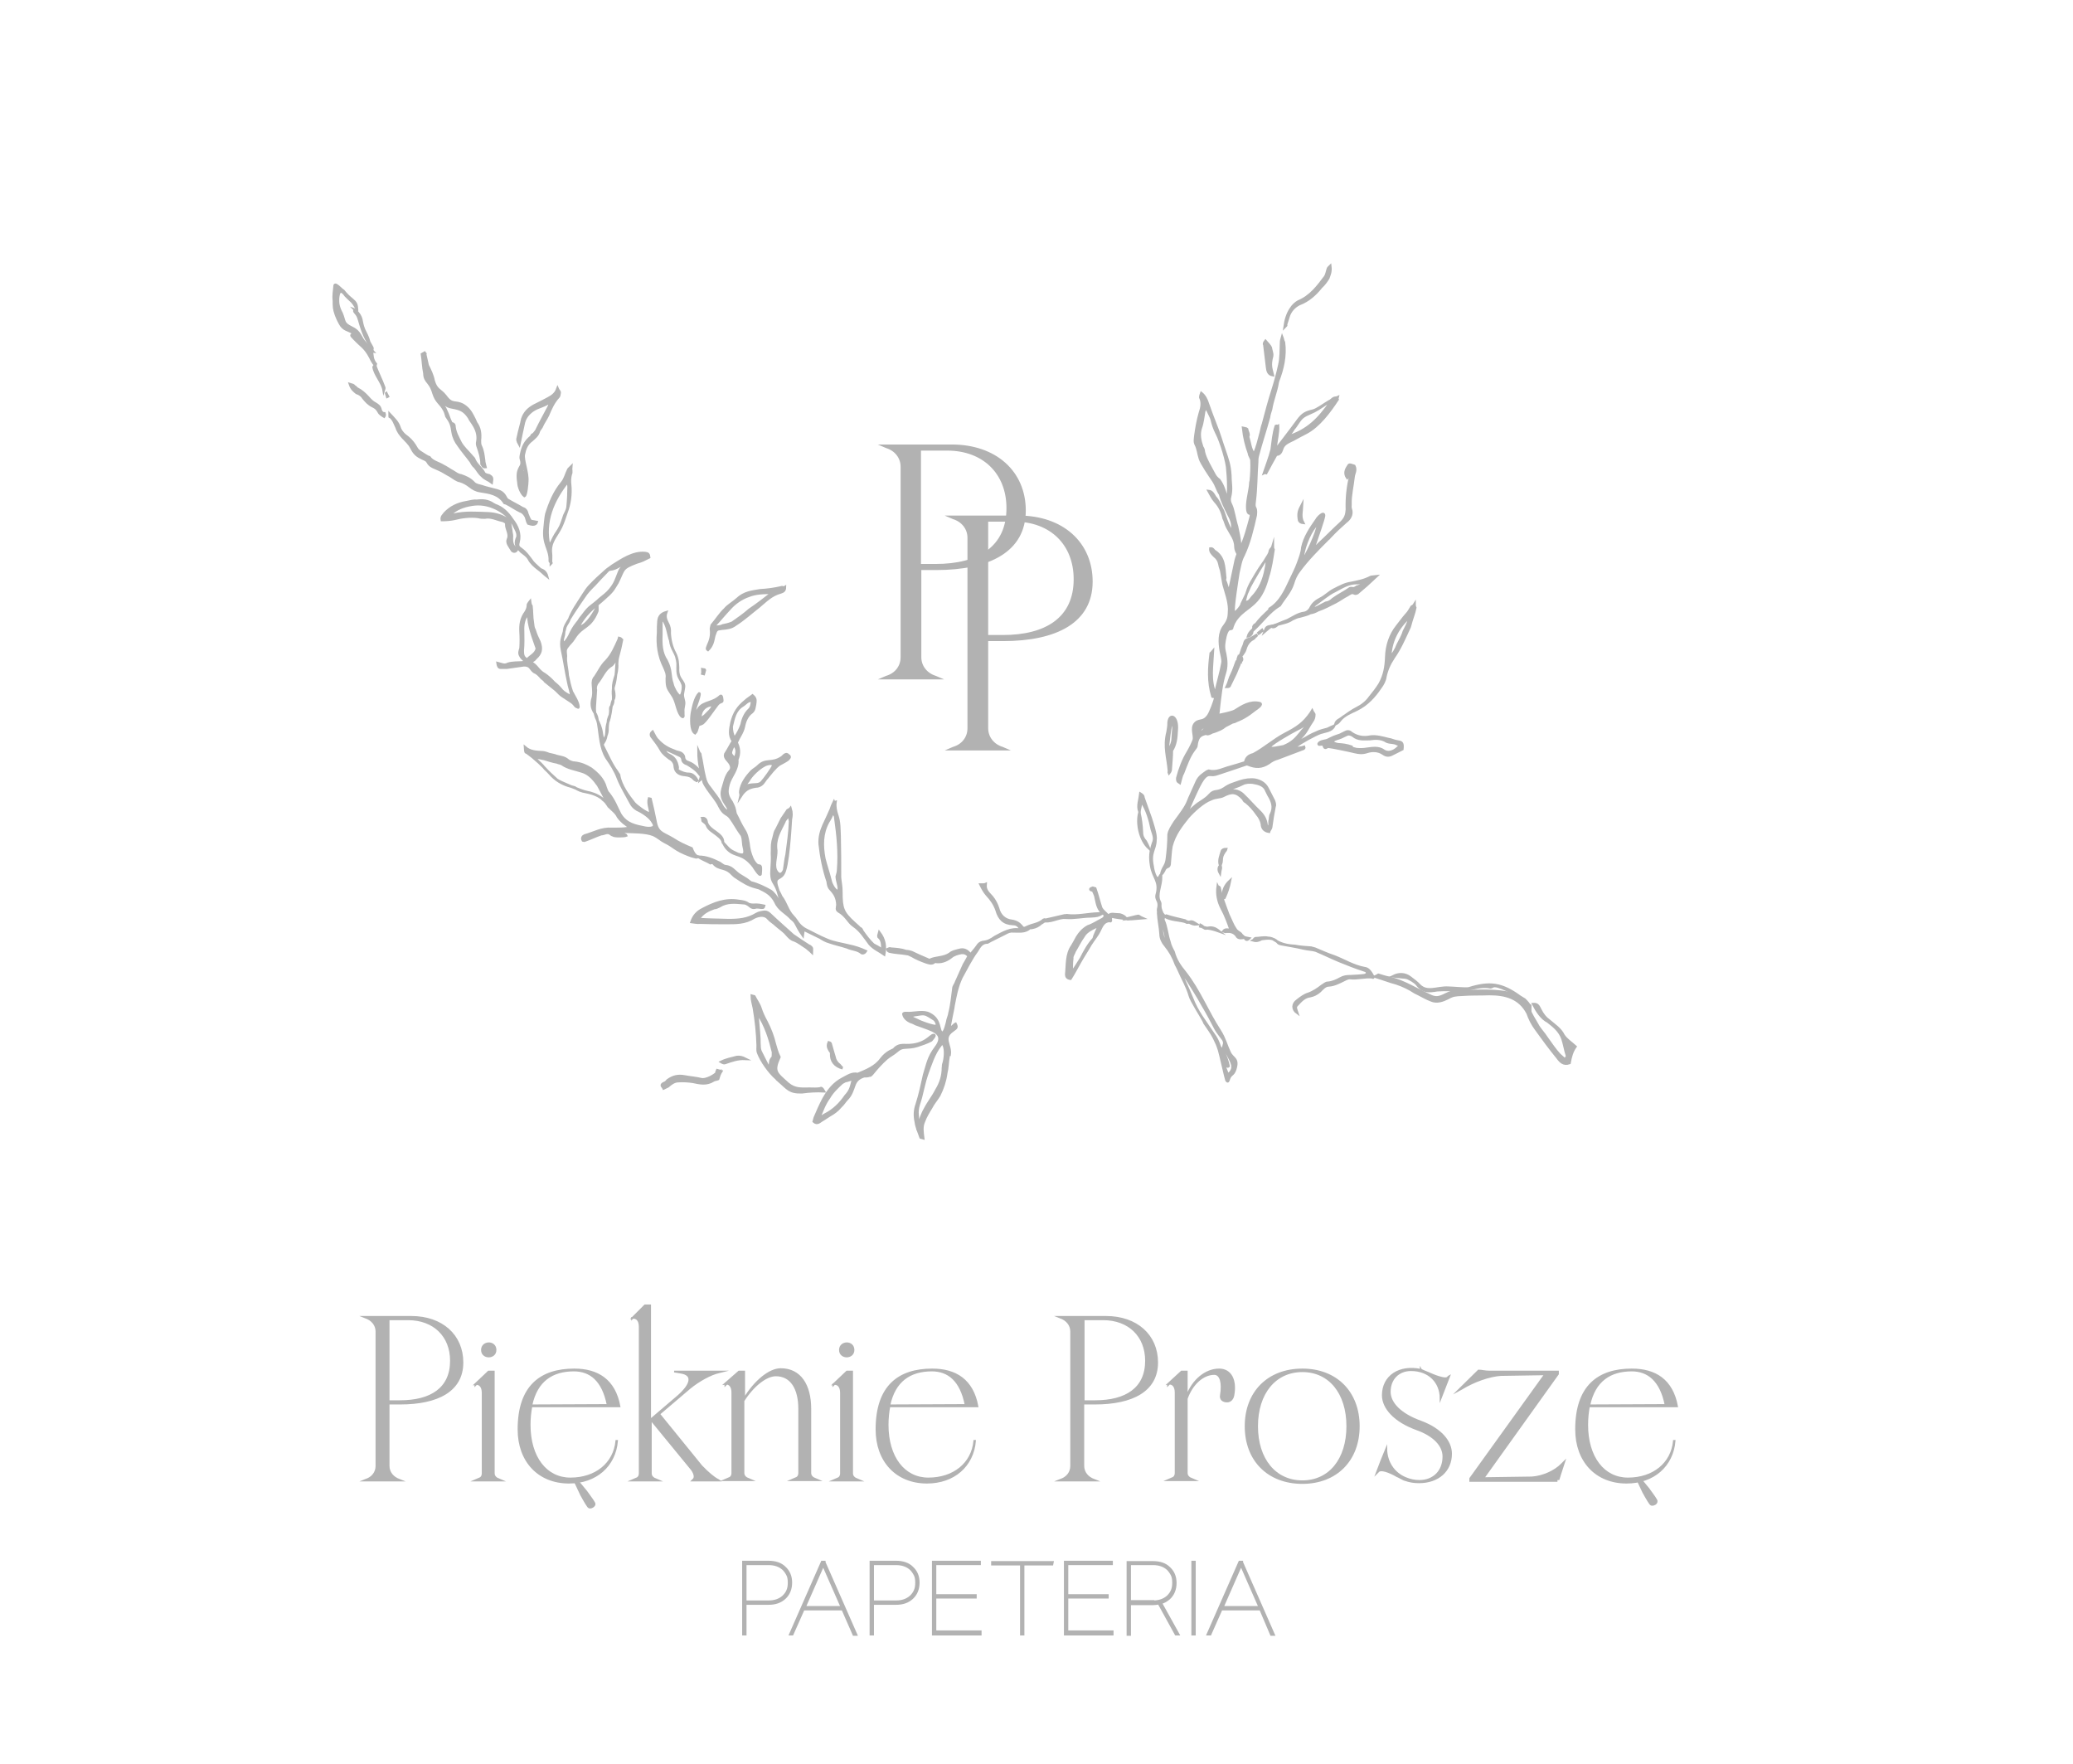 <svg xmlns="http://www.w3.org/2000/svg" xmlns:xlink="http://www.w3.org/1999/xlink" id="Warstwa_1" x="0px" y="0px" viewBox="0 0 595.3 506.4" style="enable-background:new 0 0 595.3 506.4;" xml:space="preserve"><style type="text/css">	.st0{fill:#B2B2B2;stroke:#B2B2B2;stroke-width:0.5;stroke-miterlimit:10;}	.st1{fill:#B2B2B2;stroke:#B2B2B2;stroke-miterlimit:10;}	.st2{fill:#B2B2B2;stroke:#B2B2B2;stroke-width:0.75;stroke-miterlimit:10;}</style><g>	<g>		<path class="st0" d="M104.5,425.1l0.5-0.2c1.9-0.6,3.1-2.1,3.1-4v-38.6c0-1.9-1.3-3.4-3.1-4l-0.5-0.2h13.6   c8.8,0,14.7,5.3,14.7,13.1c0,8.1-7.1,11.8-17.9,11.8h-3.3v17.9c0,1.9,1.3,3.4,3.1,4l0.5,0.2H104.5z M114.9,402.3   c8.8,0,14.6-3.6,14.6-11.6c0-7.1-4.9-11.9-12.3-11.9h-5.6v23.5H114.9z"></path>		<path class="st0" d="M140.3,393.8h1.5v29.3c0,0.6,0.4,1.1,0.9,1.4l1.4,0.6h-7.8l1.4-0.6c0.6-0.2,0.9-0.8,0.9-1.4v-23.2   c0-1.7-0.8-2.7-2.1-2.5L140.3,393.8z M136.5,397.5v0.2l0.2-0.2L136.5,397.5z M138.4,387.6c0-2.5,3.9-2.6,3.9,0   C142.3,390.1,138.4,390.1,138.4,387.6z"></path>		<path class="st0" d="M152.1,409.1c0,9.3,4.7,15.4,11.7,15.4c7.3,0,12.6-4.3,13.2-10.8h0.2c-0.6,7.2-6.1,12-13.8,12   c-8.7,0-14.5-6.1-14.5-15.3c0-12.4,6.4-17.2,16-17.2c6.7,0,11.6,3,13,10.6h-25.3C152.3,405.4,152.1,407.2,152.1,409.1z    M164.8,393.5c-6.2,0-10.7,2.9-12.2,10l21.9-0.1C173.1,396.3,169.5,393.5,164.8,393.5z"></path>		<path class="st0" d="M206.2,424.9l0.3,0.2h-7.7l0.2-0.2c0.7-0.5,0.6-1.6-0.3-2.9l-11.8-14.4v15.5c0,0.6,0.4,1.1,0.9,1.4l1.4,0.6   h-7.8l1.4-0.6c0.6-0.2,0.9-0.8,0.9-1.4v-42.2c0-1.7-0.8-2.7-2.1-2.5l3.6-3.6h1.5v32.9l8.2-7c3.9-3.5,4.1-6.1,0.5-6.6l-1.8-0.3   h13.7l-0.8,0.2c-2.3,0.5-5.7,2.3-8.5,4.6l-8.7,7.4l12.1,14.9h0C203.2,422.8,205.1,424.4,206.2,424.9z M181.5,378.4v0.2l0.2-0.2   L181.5,378.4z"></path>		<path class="st0" d="M212.2,393.8h1.5v7.8c3.1-5.1,7.3-8.5,10.5-8.5c5.6,0,8.5,4.6,8.5,11.4v18.5c0,0.6,0.4,1.1,0.9,1.4l1.4,0.6   h-7.8l1.4-0.6c0.6-0.2,0.9-0.8,0.9-1.4v-18.5c0-5.8-2.3-9.6-6.7-9.6c-2.8,0-6.5,2.9-9.3,7.3v20.8c0,0.6,0.4,1.1,0.9,1.4l1.4,0.6   h-7.8l1.4-0.6c0.6-0.2,0.9-0.8,0.9-1.4v-23.2c0-1.7-0.8-2.7-2.1-2.5L212.2,393.8z M208.3,397.5v0.2l0.2-0.2L208.3,397.5z"></path>		<path class="st0" d="M243.2,393.8h1.5v29.3c0,0.6,0.4,1.1,0.9,1.4l1.4,0.6h-7.8l1.4-0.6c0.6-0.2,0.9-0.8,0.9-1.4v-23.2   c0-1.7-0.8-2.7-2.1-2.5L243.2,393.8z M239.3,397.5v0.2l0.2-0.2L239.3,397.5z M241.2,387.6c0-2.5,3.9-2.6,3.9,0   C245.1,390.1,241.2,390.1,241.2,387.6z"></path>		<path class="st0" d="M254.9,409.1c0,9.3,4.7,15.4,11.7,15.4c7.3,0,12.6-4.3,13.2-10.8h0.2c-0.6,7.2-6.1,12-13.8,12   c-8.7,0-14.5-6.1-14.5-15.3c0-12.4,6.4-17.2,16-17.2c6.7,0,11.6,3,13,10.6h-25.3C255.1,405.4,254.9,407.2,254.9,409.1z    M267.6,393.5c-6.2,0-10.7,2.9-12.2,10l21.9-0.1C275.9,396.3,272.3,393.5,267.6,393.5z"></path>		<path class="st0" d="M304,425.1l0.5-0.2c1.9-0.6,3.1-2.1,3.1-4v-38.6c0-1.9-1.3-3.4-3.1-4l-0.5-0.2h13.6c8.8,0,14.7,5.3,14.7,13.1   c0,8.1-7.1,11.8-17.9,11.8h-3.3v17.9c0,1.9,1.3,3.4,3.1,4l0.5,0.2H304z M314.5,402.3c8.8,0,14.6-3.6,14.6-11.6   c0-7.1-4.9-11.9-12.3-11.9h-5.6v23.5H314.5z"></path>		<path class="st0" d="M339.3,393.8h1.5v7.1c1.7-4.6,5.4-7.7,9.3-7.7c3.3,0,4.9,3,4.1,7.4c-0.2,1.1-0.9,1.8-1.8,1.8   c-1.3,0-2-0.7-1.8-1.8c0.6-3.6-0.1-6.1-1.9-6.1c-3.2,0-6.4,2.8-7.9,7.1v21.4c0,0.6,0.4,1.1,0.9,1.4l1.4,0.6h-7.8l1.4-0.6   c0.6-0.2,0.9-0.8,0.9-1.4v-23.2c0-1.7-0.8-2.7-2.1-2.5L339.3,393.8z M335.4,397.5v0.2l0.2-0.2L335.4,397.5z"></path>		<path class="st0" d="M374,393.2c9.7,0,16.2,6.5,16.2,16.3c0,9.8-6.5,16.3-16.2,16.3c-9.8,0-16.3-6.5-16.3-16.3   C357.7,399.7,364.2,393.2,374,393.2z M374,425.3c7.8,0,12.9-6.3,12.9-15.8c0-9.5-5.1-15.8-12.9-15.8c-7.8,0-13,6.3-13,15.8   C361,419,366.2,425.3,374,425.3z"></path>		<path class="st0" d="M410.2,394.2c2.8,1.3,5,1.8,5.4,1.4c0.2-0.1,0.4-0.4,0.6-0.5c-0.8,2.1-1.7,4.3-2.5,6.4c0-4.6-3.3-8.1-8.5-8.1   c-3.6,0-6.1,2.5-6.1,6.2c0,3.3,3.1,6.5,9,8.6c5.6,2.1,8.6,5.6,8.6,9.2c0,4.9-3.7,8.2-9.2,8.2c-1.4,0-2.8-0.2-4.1-0.7   c-0.1,0.1-2.1-1.1-2.1-1c-2.6-1.5-4.7-2.1-5.4-1.5l-0.6,0.6c0.9-2.4,1.8-4.7,2.8-7.1c0,3.8,2.1,7.1,5.6,8.5l0,0   c1.2,0.5,2.5,0.8,3.9,0.8c4.1,0,6.9-2.8,6.9-7c0-3.1-2.6-6-7.6-7.8c-6.4-2.3-9.8-6.1-9.8-9.8c0-5.5,4.8-8.6,10.9-7.3l0-0.1   C408.1,393.4,410.2,394.2,410.2,394.2z"></path>		<path class="st0" d="M424.6,393.5c0.8,0,1.8,0.3,3.1,0.3h19.7v0.7L426,424.4l13.9-0.2c3.1-0.2,6.6-1.7,8.7-3.9l0.6-0.6   c-1,3-1.6,5-1.6,5l-0.6,0v0.5h-24.8v-0.7l21.5-29.9l-12.7,0.2c-3.2,0.2-7.6,1.7-11.2,3.9l-1.1,0.6L424.6,393.5z"></path>		<path class="st0" d="M455.8,409.1c0,9.3,4.7,15.4,11.7,15.4c7.3,0,12.6-4.3,13.2-10.8h0.2c-0.6,7.2-6.1,12-13.8,12   c-8.7,0-14.5-6.1-14.5-15.3c0-12.4,6.4-17.2,16-17.2c6.7,0,11.6,3,13,10.6h-25.3C456,405.4,455.8,407.2,455.8,409.1z M468.6,393.5   c-6.2,0-10.7,2.9-12.2,10l21.9-0.1C476.9,396.3,473.2,393.5,468.6,393.5z"></path>	</g></g><path id="XMLID_2154_" class="st1" d="M474.3,431.8c-0.2,0-1.1-1.5-2.2-3.5l-1.6-3.4l0.3-0.2l2.4,2.9c1.4,1.9,2.4,3.3,2.3,3.5 C475.4,431.6,474.8,431.9,474.3,431.8z"></path><path id="XMLID_2153_" class="st1" d="M169.3,432.6c-0.2,0-1.1-1.5-2.2-3.5l-1.6-3.4l0.3-0.2l2.4,2.9c1.4,1.9,2.4,3.3,2.3,3.5 C170.4,432.3,169.8,432.7,169.3,432.6z"></path><g>	<g>		<path class="st2" d="M214,469.2h-0.5l0-20.7h7.2c1.9,0,3.5,0.5,4.6,1.6c1.2,1.1,1.8,2.5,1.8,4.3s-0.6,3.3-1.8,4.4   c-1.2,1.1-2.7,1.6-4.6,1.6H214L214,469.2z M214,459.9h6.7c1.8,0,3.2-0.5,4.3-1.5c0.5-0.5,0.9-1,1.2-1.7c0.3-0.7,0.4-1.4,0.4-2.3   s-0.1-1.6-0.4-2.2c-0.3-0.6-0.7-1.2-1.2-1.7c-1.1-1-2.5-1.5-4.3-1.5H214L214,459.9z"></path>		<path class="st2" d="M236.7,448.6l9.1,20.7h-0.6L242,462h-11.3l-3.2,7.2H227l9.1-20.7H236.7z M241.8,461.5l-5.4-12.3l-5.4,12.3   H241.8z"></path>		<path class="st2" d="M250.6,469.2h-0.5l0-20.7h7.2c1.9,0,3.5,0.5,4.6,1.6c1.2,1.1,1.8,2.5,1.8,4.3s-0.6,3.3-1.8,4.4   c-1.2,1.1-2.7,1.6-4.6,1.6h-6.7L250.6,469.2z M250.6,459.9h6.7c1.8,0,3.2-0.5,4.3-1.5c0.5-0.5,0.9-1,1.2-1.7   c0.3-0.7,0.4-1.4,0.4-2.3s-0.1-1.6-0.4-2.2c-0.3-0.6-0.7-1.2-1.2-1.7c-1.1-1-2.5-1.5-4.3-1.5h-6.7L250.6,459.9z"></path>		<path class="st2" d="M281.5,469.2l-13.5,0v-20.7h13.3v0.5h-12.8v9.1l11.6,0v0.5l-11.6,0v9.9l13,0L281.5,469.2z"></path>		<path class="st2" d="M302.1,449.1h-8.3v20.1h-0.5v-20.1h-8.3v-0.5h17.2L302.1,449.1z"></path>		<path class="st2" d="M319.4,469.2l-13.5,0v-20.7h13.3v0.5h-12.8v9.1l11.6,0v0.5l-11.6,0v9.9l13,0L319.4,469.2z"></path>		<path class="st2" d="M338.3,469.2h-0.6l-4.9-8.9l0,0c-0.5,0.1-1.1,0.2-1.7,0.2h-6.7v8.8h-0.2h-0.3l0-20.7h7.2   c1.9,0,3.5,0.5,4.6,1.6c1.2,1.1,1.8,2.5,1.8,4.3s-0.6,3.3-1.8,4.4c-0.7,0.6-1.5,1.1-2.4,1.3L338.3,469.2z M331.1,459.9   c1.8,0,3.2-0.5,4.3-1.5c0.5-0.5,0.9-1,1.2-1.7c0.3-0.7,0.4-1.4,0.4-2.3c0-0.8-0.1-1.6-0.4-2.2c-0.3-0.6-0.7-1.2-1.2-1.7   c-1.1-1-2.5-1.5-4.3-1.5h-6.7v10.8H331.1L331.1,459.9z"></path>		<path class="st2" d="M343,469.2h-0.5v-20.7h0.5V469.2z"></path>		<path class="st2" d="M356.6,448.6l9.1,20.7h-0.6L362,462h-11.3l-3.2,7.2h-0.6l9.1-20.7H356.6z M361.8,461.5l-5.4-12.3l-5.4,12.3   H361.8z"></path>	</g></g><g id="XMLID_1660_">	<path id="XMLID_2145_" class="st2" d="M349.1,206.4c0.5-0.2,1-0.2,0.1-0.4C349.1,205.9,349,206.2,349.1,206.4L349.1,206.4  L349.1,206.4z M344.6,209.6c-0.5,1.4,1.5,0.1,1.6-0.8C345.7,208.4,344.7,209.3,344.6,209.6L344.6,209.6z M353.5,205.9  c0.2-0.1,0.5-0.2,0.7-0.4c1.5-0.5,2.1-1.1,3.2-1.7c0.2-0.1,3.1-1.3,3-0.4c-0.3,1.1-3.8,2.8-5,3.4c-0.9,0.5-0.9,0.5-1.7,0.6  c-0.5,0.2-1,0.2-1.6,0.8c-1.2,1.2-2.4,1.5-3.9,2c-0.7,0.4-2.3,1.2-1.6-0.3c0.9-1.6,2.2-2.6,3.9-3.2  C351.7,206.3,352.6,206.4,353.5,205.9L353.5,205.9z M358.9,168.4c1.5-2.8,3.1-5.4,4.7-8c0.5-0.8,1-1.4,1.1-2.3  c0.1-0.4,0.6-0.6,0.8-1.3c0,0.6,0.1,0.8,0.2,1c-0.4,2.6-0.8,5.4-1.6,7.8c-0.7,2.7-1.8,5.6-4,7.6c-1.4,1.3-2.5,1.9-3.9,3.2  c-1.2,1.2-1.8,2.1-2.3,3.5c-0.1,0.9-0.3,0.5-1,0.8c-0.9,0.5-1.3,3.3-1.4,4.2c-0.1,0.9,0,1.7,0.3,2.8c0.4,1.9,0.5,3.8-0.1,5.6  c-1,3.2-1.3,6.5-1.7,9.9c-0.1,0.9-0.1,1.5-0.3,2.2c1-0.2,4-0.8,4.9-1.3c2.2-1.4,4.4-2.8,7.1-2.2c1.1,0.3-0.9,1.6-1.2,1.8  c-2.3,1.8-3.8,2.8-6.6,3.7c-0.9,0.5-1.4,0.7-2.3,1.2c-1.5,1.1-3.2,1.7-5.1,2c-1.9,0.4-2.4,1-2.8,2.6c-0.3,1.6,0.1,0.8-0.9,2.2  c-1.4,1.9-2.2,4.3-3.1,6.6c-0.5,0.8-0.6,1.8-0.9,2.8c-0.8-0.5-0.7-0.8-0.7-1.4c0.7-2.7,1.7-5.3,3-7.4c0.5-0.8,1.8-3.3,1.8-3.9  c0.1-1.5-1-3.6,0.8-4.8c1.2-0.6,2-0.1,3.2-1.7c0.7-0.9,1.9-4.2,2.2-5.5c-0.4-0.1-0.6,0-0.9-0.1c-1.3-4.3-1-8.3-0.5-12.4  c0,0,0.2-0.1,0.6-0.6c-0.2,4.2-1,8.4,0.7,12.2c0.7-3.3,1.6-6.1,2.1-9c0.1-0.9-0.3-2.2-0.5-3.3c-0.4-2.4-0.6-5.2,1-7.2  c1.4-1.9,1.3-2.7,1.4-4.8c-0.1-2.6-0.9-4.5-1.6-7.1c-0.2-1-0.4-2.4-0.6-3.5c-0.1-0.8-0.5-1.5-0.6-2.3c-0.2-1-0.6-1.7-1.5-2.4  c-0.6-0.6-1.2-1.2-1.1-2.1c0.8-0.1,0.9,0.7,1.3,0.8c2.7,1.8,2.6,4.5,2.9,7.3c0.1,0.2,0,0.6-0.1,0.9c0.4,0.7,1,3,1.2,3.5  c0.5,0.3,0.1,0.2,0.2-0.7c0.6-2.9,1.2-5.6,1.8-8.5c0.3-1.1,0.7-2.1,1.3-3.3c1.4-3,2.2-6.1,3-9.1c0.4-2-1.2,0.6-1-3.6  c0.2-2.4,0.8-4.2,0.9-6.3l0.1-0.4c0.2-1.9,0.3-4,0.2-5.9c0-0.6-0.7-1.4-0.7-2c-0.8-2.2-1.4-4.5-1.7-7.3c0.4,0.1,0.9,0.1,1.1,0.3  c0.1,0.8,0.7,1.4,0.3,2.2c0.5,1.5,0.6,3.5,1.7,5c1-2,1.4-4.2,2-6.3c0.2-0.7,0.3-1.6,0.6-2.3c0.9-3.4,1.8-6.8,2.8-9.9  c0.8-2.5,1.4-4.8,1.9-7.1c0.5-2,0.4-4.3,0.5-6.4c0-0.6,0.1-0.9,0.3-1.6c0.2,0.5,0.2,1,0.5,1.5c0.5,3.8-0.3,7.5-1.7,11.1  c0,0,0,0-0.1,0.4c-0.4,2.6-1.5,5.1-1.9,7.7c-0.2,0.7-0.5,1.4-0.6,2.3c-1,3.7-2.2,7.2-3.2,11c-0.2,0.7-0.2,1.3-0.2,1.9  c-0.3,4-0.2,7.1-0.7,11.2c-0.4,2.6,0.6,1.2,0.3,4c-0.9,4-1.8,7.9-3.5,11.5c-0.9,1.6-1.1,3.5-1.5,5.1c-0.2,1.3-1.7,10.5-1.3,11.2  s2.1-1.6,2.2-2c0.3-0.5,0.3-0.5,0.7-0.9c1.3,0.2,1.6-0.2,2.3-1.2c2.3-2.3,3.5-5.3,4-8.2c0.3-1.1,0.3-2.2,0.4-3.2  c-1.6,2-2.9,4.1-4.1,6.2c-1.3,2.1-1.7,3.5-2.3,5.8c-0.1,0.4-0.3,0.5-0.6,0.6C357.4,171.8,358.1,170.2,358.9,168.4z"></path>	<path id="XMLID_2141_" class="st2" d="M262.9,291.4c-2.4,0.4-1,0.8,0.5,1.5c0.8,0.5,4.4,1.8,5.3,1.7c0.8-0.1,0.1-1.5-0.4-1.9  c-0.5-0.3-2.2-1.5-2.8-1.5C264.7,291,263.4,291.4,262.9,291.4L262.9,291.4z M266.1,308.7c-0.6,1.8-1,3.7-1.5,5.7  c-0.4,2-1.4,3.6-1.1,5.8c0.1,0.8,0,1.7,0,2.9c0.9-1.6,1.3-3.3,2.1-4.6c1-2,2.3-3.5,3.3-5.5c1.3-2.1,1.9-4.2,1.9-6.5  c0.1-0.4,0-0.6,0.1-0.9c0.5-1.4,0.8-4.2,0.1-5.6c-0.4-0.7-0.7-0.2-1,0.2C268.2,302.4,267.1,305.9,266.1,308.7L266.1,308.7z   M272.4,303.2c-0.3,1.6-0.3,3.4-0.7,5c-0.3,2.2-1,4.3-2,6.3c-0.8,1.3-1.7,2.3-2.3,3.5c-0.8,1.3-1.6,2.6-2.1,4  c-0.7,1.5-0.4,3.2-0.2,4.8c-0.4-0.1-0.7-0.2-0.7-0.2c-0.5-1.5-1.2-2.9-1.4-4.5c-0.4-1.9-0.3-3.4,0.3-5.1c0.9-2.8,1.5-5.7,2.1-8.4  c1-3.2,1.2-5,3.3-7.8c3.3-4.3-1.4-5.1-4.7-6.4c-0.7-0.2-1.4-0.5-1.9-0.8c-1.1-0.3-2.3-1.1-2.6-2.2c-0.4-0.7,0.9-0.5,1.5-0.5  c1.7,0,4.3-0.7,5.9,0.2c3.5,1.7,2.4,5.2,3.7,5.4c0.7,0.2,1.3-2.7,1.4-3c0.1-0.9,0.6-1.8,0.7-2.7c0.6-2.3,0.8-4.8,1.1-7  c0-0.6,0.6-1.2,0.8-1.9c0.7-1.5,1.5-3.4,2.2-4.9c0.5-0.8,0.9-1.6,1.4-2.5c-0.7-0.8-1.4-1-2.2-0.9c-1,0.2-2.1,0.5-2.9,1.2  c-1,0.8-2.4,1.5-4,1.4c-0.4-0.1-0.9-0.1-1,0.2c-0.7,0.4-1.4,0.1-2.1-0.1c-1.4-0.5-2.9-1.1-4.2-1.9c-0.4-0.1-0.8-0.5-1.4-0.5  c-1.6-0.3-3.4-0.3-5-0.7c0,0-0.4-0.1-0.6-0.6c0.5-0.2,0.7-0.4,1-0.2c1.5,0.1,3,0.2,4.4,0.7c0.6,0,1.3,0.2,1.6,0.3  c1.5,0.7,2.7,1.3,4.2,1.9c0.4,0.1,0.8,0.5,1.1,0.3c1.6-0.8,3.8-0.5,5.6-1.7c0.8-0.7,1.6-0.8,2.7-1.1c1.3-0.4,2.3,0,3.3,1.3  c0.7-0.9,1.3-1.5,2-2.5c0.3-0.5,0.7-0.9,1.5-1.1c1.4-0.1,2.3-0.6,3.6-1.5c2.3-1.2,4.5-2.6,7.4-2c-0.6-1.2-1.2-1.7-2.3-1.7  c-2.7-0.1-4-1.5-4.7-4c-0.6-1.7-1.5-3-2.8-4.4c-0.7-0.8-1.2-1.7-1.8-2.9c0.6,0,1.2,0,1.4-0.1c-0.2,1.9,1.1,2.7,1.9,3.7  c0.8,1,1.3,2,1.7,3.2c0.5,2.1,2,3.4,3.9,3.6c1.3,0.2,2.1,0.7,2.8,1.5c0.4,0.7,0.9,0.7,1.6,0.3c1.6-0.8,3.4-0.8,4.8-2.1  c0.2-0.1,0.2-0.1,0.6,0c1.9-0.4,3.4-0.8,5.2-1.2c0.2-0.1,0.6,0,0.8-0.1c3.2,0.4,5.9-0.4,9.1-0.5c0.2-0.1,0.6,0,0.9,0.1  c-0.9,0.5-1.2,0.6-3.1,0.7c-2.3,0-4.7,0.6-7.1,0.4c-1.9-0.2-3.8,1.1-5.9,1c-0.4-0.1-0.7,0.4-1.2,0.6c-0.8,0.7-1.5,1.1-2.6,1.3  c-0.2,0.1-0.6,0-0.6,0c-1.4,1.3-3,1-4.8,1c-0.9-0.1-1.6,0.2-2.3,0.6c-1.4,0.7-2.8,1.4-4.2,2.1c-0.2,0.1-0.7,0.4-0.9,0.5  c-1.7,0-2.3,1.2-3.1,2.5c-1.7,2.3-3,5-4.4,7.5c-1.3,2.7-1.8,5.6-2.3,8.2c0,0.6-1.3,6-1.1,6.4c0.1,0.2,1.3-0.9,1.5-1.1l0.2-0.1  c0.6,1.2,0,1.2-0.8,1.9c-3.2,2.2-0.5,4.1-0.9,6.9C272.2,302.7,272.3,303,272.4,303.2z"></path>	<path id="XMLID_2136_" class="st2" d="M375.3,207.4c-1.2,1.2-1.4,1.3-3,2.1c-1.4,0.7-6.8,3.8-7.5,4.7c-0.8,1.3,3.3,0.1,3.8,0.1  c2.4-1,3.4-2,5-4c0.3-0.5,1.2-1.2,1.4-1.9C375.3,208,375.3,208,375.3,207.4L375.3,207.4z M359.2,218.2c0.9-1.1,3.1-2.5,4.6-3  c0.7-0.4,0.1,0.8,0.9,0.7c1.4-0.1,2.2-0.3,3.5-0.6c0.2-0.1,4-1.4,3-0.4c-0.8,0.7-4.3,1.9-5.7,2.6c-2.3,1.2-3,2.1-5.8,1.2l-0.4-0.1  C359.3,218.5,359.3,218.5,359.2,218.2L359.2,218.2z M354.6,227c0.9,0.1,1.8,0.6,2.3,1.1c1.6,1.5,3.2,3.4,4.8,4.9  c1.2,1.2,1.8,2.3,2,3.9c0.1,0.2,0.2,0.5,0.8,1c0.1-0.9,0.1-1.5,0.1-2.1c0.2-0.7,0.1-1.5,0.4-2c1-2,0.4-3.7-0.7-5.5  c-0.2-0.5-0.4-0.7-0.6-1.2c-0.6-1.7-2.2-2.1-3.9-2.4c-0.9-0.1-2.1-0.1-3,0.4c-1.6,0.8-2.7,1.1-4.2,1.5  C353.4,226.8,354.1,227,354.6,227L354.6,227z M337.3,236.1c1-1.4,2.1-2.8,2.9-4.1c0.5-0.8,0.9-1.6,1.3-2.7c0.7-1.5,1.5-3.4,2.2-4.9  c0.7-1.5,1.8-2.1,2.9-2.9c0.2-0.1,0.5-0.2,0.5-0.2c2.3,0.6,4.1-0.6,6.2-1.1c1.3-0.4,2.8-0.8,4.3-1.3c0.2-1.3,1-2,2.3-2.3  c3.2-1.7,5.8-4.1,9-5.8c3.5-1.8,5.5-3.1,7.6-6.2l0.3-0.5c0.2,0.5,0.7,0.8,0.6,1.2c0,0.6-0.2,1.3-0.6,1.8c-1.5,2.2-1.6,3.2-3.8,5.2  c-2.9,2.4,2.6-0.7,3-1c0.7-0.4,1.2-0.6,1.9-0.9c1.4-0.7,2-0.7,3.3-1.1c0.5-0.2,1.4-0.7,1.9-0.9l0,0c-0.7,1.5-2.4,1.5-3.9,2  c-1.7,0.6-5.6,2.8-7.1,3.9c-1.3,0.9,2.2,0.3,2.4,0.2c0.2,0.5-0.6,0.6-0.8,0.7c-2.2,0.8-4.4,1.7-6.6,2.5c-1.3,0.4-1.7,0.6-2.8,1.4  c-2,1.3-3.7,1.3-5.9,0.4l-0.4-0.1c-1.3,0.4-9.2,3.2-9.5,3.1c-1.2,0-1.6-0.3-2.6,0.7c-1.2,1.2-2.9,5.3-3.6,6.8  c-0.9,2.2-1.9,4.2-3.7,6c-0.7,0.9-1.2,1.2-1.1,2.3c-0.7,0.4-0.7,0.9-0.9,1.6c1.3-0.9,0.7-1.5,0.8-1.9c0.8-0.7,0.7-0.9,1.4-1.9  c1.3-1.5,2.5-3.1,4.2-4.5c1.4-1.3,3.1-1.9,4.4-3.4c1.3-1.5,2.1-0.5,4.1-1.8c1.7-1.2,2.6-1.3,4.5-2c1.5-0.5,3.1-0.7,4.4-0.5  c1.6,0.3,2.9,1.1,3.6,2.5c0.6,1.2,1.2,2.3,1.8,3.5c0.2,0.5,0.4,1.3,0.2,1.6c-0.4,2-0.7,3.9-1,6.1c-0.1,0.4-0.5,0.8-0.6,1.2  c-1.3-0.2-2-1-2-2.2c-0.2-1-0.7-2-1.4-2.8c-0.9-1.3-1.9-2.5-3.3-3.6c-0.4-0.1-0.6-0.6-0.7-0.8c-2-2.2-3.4-2.1-5.7-0.9  c-0.9,0.5-2.2,0.3-3.6,1c-2.2,0.8-5,3.4-6.5,5.1c-2,2.5-3.9,4.9-4.8,8.3c-0.3,1.6-0.3,2.8-0.5,4.7c0,1.7-0.7,0.9-1.4,1.9  c-0.1,0.4-1.4,2.5-0.8,0.7c0.5-1.4,1.2-1.8,1.4-3.6c0.3-2.2,0.5-4.7,0.5-7C335.8,238.4,336.5,237.4,337.3,236.1z"></path>	<path id="XMLID_2132_" class="st2" d="M175.5,202.8c0.7-0.9,0.6-1.8,0.6-2.9c-0.1-0.8-0.1-2,0.1-2.7c0.9-2.8,0.7-5.6,1.1-8.7  c-0.8,1.3-1.1,2.3-2.1,2.8c-1.7,1.2-2.4,3.3-3.7,4.8c-0.3,0.5-0.6,1.2-0.4,2c-0.1,1.5-0.2,3-0.3,4.5c-0.3,4,1.5,4.2,2,8  c0.1,0.8,0.4,1.9,0.5,2.7c1.3-2.1,0.6-3.5,1.2-5.6c0.5-1.4,0.7-2.1,0.8-3.6C175.2,203.3,175.3,203,175.5,202.8L175.5,202.8z   M174,230.2l0.2-0.1c-0.8-1.6-1.5-3-2.4-4.6c-1.2-1.7-2.6-3.4-4.7-4c-1.8-0.6-4-0.9-5.7-2.1c-0.5-0.3-1.1-0.3-1.4-0.5  c-1.3-0.2-2.7-0.7-3.7-1c-0.9-0.1-1.8-0.6-2.7-0.1c1.1,0.9,2.1,1.8,2.9,2.9c1.2,1.2,2.2,2.1,3.4,3.2c0.9,0.7,7.3,3.3,8.5,3.5  c1.6,0.3,3,0.8,4.4,1.8C173.1,229.6,173.5,229.9,174,230.2L174,230.2z M200.5,246c-0.2,0.1-0.5,0.2-0.8,0.1  c-0.4-0.1-0.7-0.2-1.1-0.3c-1.4-0.5-2.9-1.1-4.2-1.9c-1.3-0.8-1.9-1.4-3.4-2.1c-1.2-0.6-1.9-1.4-3.4-2.1c-2.2-0.9-6-0.8-8-0.9  c-1.4,0.1-1.5-0.1-2.8,0.3c0.7,0.2,2.8,0.3,3,0.8c-0.5,0.2-3.4,0.3-3.8-0.1c-0.7-0.2-0.6-0.6-1.5-0.7c-0.6,0-1.3,0.4-1.9,0.4  c-1.5,0.5-3.1,1.3-4.6,1.8c-0.2,0.1-0.2,0.1-0.6,0c-0.4-0.7,0-1.2,0.5-1.4c2.6-0.7,4.8-2.1,7.8-1.9c0.6,0,5,0.1,5-0.5  c-0.1-0.2-1.9-1.4-2-1.6c-0.6-0.6-1.2-1.2-1.5-1.9c-0.4-0.7-1.3-1.4-1.9-2c-0.1-0.2-0.5-0.3-0.7-0.8c-1.5-2.4-3.8-3.3-6.3-3.8  c-1.3-0.2-2.3-0.6-3.3-1.3c-0.4-0.1-0.7-0.2-1.1-0.3c-2.3-0.6-4.4-1.8-6-3.7c-2-2.2-4.2-4.3-6.6-6c-0.4-0.1-0.4-0.1-0.5-1.5  c1.5,1.3,3.3,1.3,4.8,1.4c0.6,0,1.3,0.2,2,0.5c0.7,0.2,1.6,0.3,2.3,0.6c1.1,0.3,2.2,0.3,3.3,1.3c0.5,0.3,1.2,0.6,1.8,0.6  c1.9,0.2,3.4,0.9,4.7,1.7c1.9,1.4,3.6,3.1,4.2,5.4c0.2,0.5,0.4,1.3,0.8,1.6c1.8,2.3,2.2,3.8,3.4,6.1c1.8,2.9,4.3,3.3,7.3,3.9  c1.3,0.2,3.3,0.1,2.1-1.6c-0.7-1.4-2.9-2.9-4.5-3.6c-0.8-0.5-1.4-1-1.9-2c-1.2-2.3-2.6-4.5-3.6-7c-0.8-2.2-2.1-4.2-3.3-5.9  c-1.8-2.9-1.8-6.4-2.4-9.9c-0.4-1.3-0.2-1.6-0.7-2.6c-1.1-1.5-1.3-2.6-1-4.2c0.5-1.4,0.3-2.8,0.2-4.2c-0.1-0.8,0-1.7,0.6-2.3  c1-1.4,1.8-3.3,3.2-4.6c1.7-1.8,2.6-4,3.6-6.2l0.1-0.4c0.4,0.1,0.4,0.1,0.8,0.5c-0.3,1.6-0.7,3.3-1.1,4.7c-0.2,0.7-0.3,1.6-0.3,2.2  c0.1,1.4-0.2,3-0.7,4.4c-0.3,1.1-0.6,2.3-0.2,3.6c0.1,0.8,0.2,1.6-0.1,2.1c-0.7,1.5-0.6,2.3-0.9,4c-0.1,0.9-0.7,1.5-0.7,2.7  c-0.4,2.6,0.3,2.2-1,4.9c-0.5,0.8-0.8,1.3-0.3,2.2c1.2,2.3,2.3,5,3.9,7.1c0.2,0.5,0.7,0.8,0.6,1.2c0.6,2.9,2.5,5.5,4.3,7.8  c0.7,0.8,3.5,2.9,4.5,3c0.5-0.8-0.7-2.6-0.2-4.3c0.4,0.1,0.4,0.1,0.4,0.1c0.5,2.1,1,4.2,1.4,6.3c0.6,3.5,2,3.4,4.9,5.1  c1.8,1.2,3.6,2,5.5,2.8C199.2,245.2,199.8,245.8,200.5,246L200.5,246z"></path>	<path id="XMLID_2128_" class="st2" d="M151.7,176.1c-1.3,1.5-1.6,3.2-1.5,5.1c0,1.7,0.1,3.7-0.1,5.6c0,1.2,0.1,2,1.3,2.6  c0.9-1.1,2.4-1.5,2.8-3.2C153.1,183,151.7,179.6,151.7,176.1L151.7,176.1z M175.3,163.5c-0.6,0-0.9,0.5-1.3,0.9  c-1.2,1.2-2.1,2.2-3.2,3.4c-1.2,1.2-2.3,2.3-3.1,3.6c-1,1.4-5.2,7.6-5.5,8.7c-0.2,0.7-0.2,1.3-0.3,2.2c-1,3.2,0.3,2.8,1.6,0.3  c0.7-1.5,1.1-2.3,2.2-3.7c0.6-0.6,0.8-1.3,1.4-1.9c0.7-0.9,1.4-1.9,2.2-2.6c1-0.8,2.1-1.6,2.9-2.4c1-0.8,2.1-1.6,3-2.7  c1.6-2,1.7-2.9,2.6-5.1c1.1-2.9,5.3-3.3,5.6-4c0.1-0.4-2.8,0.8-3,1C178.6,161.8,177.3,163.3,175.3,163.5L175.3,163.5z M167.6,170.6  c0.5-0.8,1.2-1.8,1.7-2.3c1.5-1.6,2.9-2.9,4.5-4.3c0.6-0.6,1.5-1.1,2.1-1.6c2.7-1.7,5.9-3.9,9.3-3.6c0.9,0.1,1.1,0.3,1.2,1.2  c-1.4,0.7-2.1,1.1-3.6,1.5c-4.4,1.7-3.5,1.8-5.5,5.8c-0.3,0.5-0.5,0.8-0.8,1.3c-0.9,1.6-2.4,2.7-3.8,4c-2.7,2.2-4.7,3.9-6.4,7  c-0.3,0.5-0.5,0.8,0.5,0.3c2-0.7,3.8-4,4.7-5.6c0,0.6,0.1,0.8,0,1.2c-2.1,5.1-4.2,3.9-6.6,7.7c-0.8,1.3-1.3,1.5-2,2.5  c-0.7,0.9-0.5,1.4-0.4,2.6c-0.2,1.9,0.4,3.6,0.5,5.6c0.4,1.9,0.6,2.9,1.2,4.7c0.6,1.2,1.8,2.9,1.9,4.3c-0.1,0.4,0.1,0.2-0.6,0  c-0.5-0.3-0.4-0.7-1.6-1.5c-2.2-1.5-2.5-1.4-4.3-3.3c-1.1-0.9-2-1.6-3.1-2.5c-0.2-0.5-0.9-0.7-1.2-1.2c-0.6-0.6-0.7-0.8-1.5-1.3  c-0.7-0.2-1.1-0.9-1.6-1.5c-0.6-0.6-1.2-0.6-1.8-0.6c-1.6,0.2-3.3,0.5-4.9,0.7c-0.6,0-1.2,0-1.7,0c-0.6,0-0.8-0.5-0.9-1.3  c0.4,0.1,0.7,0.2,0.7,0.2c0.7,0.2,1.4,0.5,2.3,0c1.3-0.4,2.8-0.3,4.2-0.4c0.2-0.1,0.5-0.2,0.7-0.4c-0.6-0.6-1.1-0.9-1.4-1.6  c-0.4-0.7-0.1-1.4,0.1-2.1c0.1-1.5,0.1-3.3,0-4.7c-0.1-2,0.1-3.8,1.5-5.7c0.3-0.5,0.6-1.2,0.6-1.8c-0.1-0.2,0.2-0.7,0.6-1.2  c0.1,0.8,0.2,1,0.4,1.3c0.2,1.6,0.1,3.1,0.4,4.8c0.1,0.8,0.1,1.4,0.5,2.1c0.4,1.3,0.8,2.2,1.4,3.4c0.7,2,0.5,3.3-1.1,4.7  c-0.3,0.5-0.8,0.7-1.5,1.1c2,1,2.1,2.4,4.1,3.5c0.8,0.5,2,1.6,2.7,2.4c0.9,0.7,1.5,1.3,2.3,2.3c0.6,0.6,1.9,1.4,2.6,1.6  c0.2-0.7-0.7-3.1-0.8-4c-0.7-3.1-1.1-6.2-1.8-9.3c-0.5-2.7,0.1-3.3,0.8-6c0.1-0.9,0.7-1.5,1.1-2.3  C164.2,175.5,166,173.2,167.6,170.6z"></path>	<path id="XMLID_2124_" class="st2" d="M333.6,265c-0.2,3,0.4,4.8,1.8,6.4c-0.2-1-0.6-2.3-0.8-3.4  C334.3,266.9,334.3,265.8,333.6,265L333.6,265z M349.1,295.4c-1.2-2.3-2.4-4.6-3.9-7.1c-0.6-1.2-4.3-7.2-4.8-7.8  c-0.1-0.2-0.1-0.2-0.5-0.3c-0.1-0.2-0.4-0.7-0.7-0.8c0.8,2.2,2,4.5,3,7c1.7,4.4,3.7,6.6,6.1,10.3c1.1,1.5,1.4,2.2,2,3.9  c0.4,0.7,0.6,0.6,1.1,1.5c0.5,0.9,1.2,2.9,1.4,4c-0.6,0.6-1.3-1.4-1.4-1c-0.1,0.4,1,3,1.2,3.5c2.5-1.9,1-3.7,0-5.8  c-0.1-0.2-0.8-1.6-1.1-1.5c-0.2,0.1-0.6,0.6-0.2-0.5c0.1-0.9,0.6-1.2,0-2.3C350.4,297.3,349.6,296.3,349.1,295.4L349.1,295.4z   M334.3,262.9c-0.1,0.4-0.3,1.1-0.2,1.3c0.9,1.9,1,4.2,1.7,6.2c0.2,1,0.7,2,1.2,2.9c0.6,2.3,1.8,4.1,3.3,5.9  c4.2,5.4,6.3,11.1,10,16.8c1.4,2.2,1.8,4.1,2.8,6.2c0.9,1.9,2.6,1.6,1.6,4.8c-0.6,1.8-1.2,1.2-1.8,2.7c-0.2,0.7-0.3,1.1-0.7,0.4  c-0.2-0.5-1.7-7.3-2.1-8.6c-0.4-1.3-0.8-2.2-1.4-3.4c-0.8-1.6-1.8-2.9-2.8-4.4c-0.1-0.2,0,0-0.2-0.5c-0.7-1.4-3.7-6-4-7.3  c-0.8-2.8-2.1-4.8-3.2-7.4c-0.2-0.5-0.6-1.2-0.8-1.6c-0.7-2-1.7-3.8-3.1-5.5c-0.7-0.8-1.3-2-1.3-3.1c-0.1-2-0.6-4.1-0.7-6.1  c0.1-0.4-0.1-0.8,0-1.2c0.7-2.7-1-2.4-0.3-4.5c0.8-3.6-1.1-4.4-1.7-7.9c-0.4-2.4-0.3-4,0.5-6.4c0.7-1.5,0.2-2.4-0.3-4  c-0.6-2.9-1.4-5.7-3-8.1c-0.3,1.1-0.4,2-0.6,2.9l0,0c-0.6-1.7,0.1-3.3,0.3-5.1c0.5,0.3,0.9,0.7,0.8,1c0.7,2,1.4,4,2.1,5.9  c0.4,1.3,1.7,5,1.4,6.3c0,2.9-1.7,3.5-0.8,7.7c0,0.6,0.9,4.5,1.9,3.1c0.3-0.5,0.6-1.2,0.5-0.2c0.1,2.6-1.5,5.1-0.4,7.2  c0.5,0.9-0.3,1.1,0.8,3.4L334.3,262.9L334.3,262.9z"></path>	<path id="XMLID_2120_" class="st2" d="M211,217.8c0.7-1.5,0.9-2.8-0.3-4C209.5,216.6,209.6,216.2,211,217.8L211,217.8z M210.9,212  c1-1.4,1.6-2.6,2.1-4c0.3-1.6,1-3.2,2.2-4.3c0.6-0.6,0.7-1.5,0.8-2.5c-1.3-0.2-1.9,0.9-2.8,1.4c-2.2,1.4-2.5,3.6-3.1,6  C210.1,209.8,210.3,210.8,210.9,212L210.9,212z M210.5,212.8c-1.2-1.7-0.8-3.4-0.4-5.4c0.7-2.7,1.8-4.4,3.9-6.1  c0.6-0.6,1.5-1.1,2.1-1.6c1.1,0.9,0.8,1.6,0.7,2.6c-0.2,0.7-0.1,1.5-0.9,2.2c-1.3,0.9-2,2.5-2.3,4.1c-0.3,1.6-1.4,3-2.1,4.6  c0.7,1.4,1,3,0.2,4.9c0.3,2.8-1.9,4.8-2.5,7.1c-0.6,2.3-0.4,3.2,0.9,5.1c0.7,1.4,0.8,1.6,1.1,3.3c0.1,0.2,1.1,2.1,1.3,2.6  c1.4,2.8,1.8,2.3,2.4,5.8c0.1,0.8,0.2,1.6,0.4,2.4c0.4,1.3,0.8,2.8,2,3.9c0.9,0.7,1.4-0.7,1.1,2.7c-0.2,0.7-1.9-2-2-2.2  c-3.3-4.2-5.1-2.6-7.5-5c-0.6-0.6-0.9-1.3-1.3-2c-0.2-1-1.2-1.7-2.1-2.4c-0.9-0.7-2.1-1.3-2.5-2.5c-0.2-0.5-0.7-0.8-1.2-1.2  c-0.1-0.2,0-0.6-0.1-0.8c0.8-0.1,1.2,0.6,1.2,1.2c0.4,1.3,1.6,2.1,2.6,2.8c0.9,0.7,2.2,1.5,2.1,3c1.9,2,1.6,2.1,4.3,3.3  c2.5,0.8,2-0.7,1.6-2.6c-0.1-0.8-0.1-2.6-0.7-3.1c-1.1-1.5-1.9-3.1-3-4.6c-1.1-1.5-1.9-0.8-3.2-3.4c-0.9-1.9-2.2-3.2-3.4-5  c-0.4-0.7-1.1-1.5-1.2-2.3c-0.7-2.6-1.4-5.1-1.4-8.4c0.2,0.5,0.6,0.6,0.5,0.9c0.5,2.1,0.7,4.3,1.3,6.6c0.2,1,0.7,2,1.4,2.8  c1.2,1.7,2.5,3.1,3.4,5c0.2,0.5,1.4,2.2,2,1.6c0.3-0.5-1.2-2.3-1.4-2.8c-0.6-1.2-0.6-2.3-0.3-3.4c0.6-1.8,0.8-3.6,2.1-5.1  c0.6-0.6,0.5-1.4,0.1-2.1c-0.5-0.9-1.8-1.7-1.4-2.8C209.4,214.8,209.8,213.8,210.5,212.8z"></path>	<path id="XMLID_2117_" class="st2" d="M226.8,234c-0.6,0.6-1.4,1.3-1.6,2c-1.3,2.7-2.8,4.9-2.3,8.2c0.1,2-1.1,4.7,0.3,6.3  c0.8,1,1.6,0.3,2-0.7c0.2-1.3,0.4-3.2,0.7-4.4c0.4-3.2,0.9-6.3,1-9.6C226.7,234.9,226.7,234.4,226.8,234L226.8,234z M200.5,246  L200.5,246c2.3,0,4.2,0.8,6.2,1.8c0.5,0.3,1.1,0.9,1.6,0.9c1.9,0.2,2.5,1.4,3.9,2.4c0.8,0.5,1.3,0.8,2.1,1.3c0.5,0.3,1.1,0.9,1.4,1  c2,0.5,4,1.5,5.6,2.4c0.8,0.5,1.9,2,2.2,2.7c0.7,1.4,1.8,2.3,3.1,3.7c-0.4-0.7-0.2-1-0.7-1.4c-1.5-1.9-1.9-2.5-2.5-4.9  c-1-3-2.1-2.4-1.8-6.4c0.1-1.5,0.2-3,0.1-4.4c0.1-1.5-0.1-2,0.2-3.6c0.1-0.4,0.2-0.7,0.3-1.1c0.2-0.7,0.3-1.6,0.7-2.1  c0.6-1.2,1-2,1.6-3.2c0.5-0.8,1-1.4,1.5-2.2c0.1-0.4,0.7-0.4,1-0.8c0.4,1.3,0.3,2.2,0.1,3.1c-0.2,3-0.8,13.9-2.2,15.8  c-1.2,1.8-3,0.4-1.4,4.8c0.4,0.7,0.5,0.9,0.8,1.6c1.5,1.9,1.8,4.1,3.5,5.8c0.6,0.6,1.1,1.5,1.6,2.1s1.2,1.2,2,1.6c2,1,4,2.1,6.2,3  c1.9,0.8,4.1,1.1,6.1,1.6c1.6,0.3,3.4,0.9,4.9,1.6c-0.5,0.8-1.2,0.6-1.3,0.4c-1.1-0.9-2.8-0.9-4-1.5c-1.8-0.6-3.4-0.9-5.1-1.5  c-1.1-0.3-1.9-0.8-2.7-1.3c-1.5-0.7-3.2-1.6-4.7-2.3c-0.1,0.4-0.2,0.7-0.3,1.6c-0.9-1.3-1.4-2.2-2-3.4c-0.4-0.7-0.8-1-1.3-1.4  c-1.4-1.6-3.6-2.5-4.5-4.7c-1.2-2.3-2.7-3-4.7-4c-0.4-0.1-0.7-0.2-1.1-0.3c-2-0.5-3.7-1.6-5.5-2.8c-0.5-0.3-0.9-0.7-1.1-0.9  c-0.7-0.8-1.5-1.3-2.6-1.6c-1.1-0.3-2-0.5-2.8-1.5c-0.1-0.2-0.7-0.2-0.9-0.1C203.2,247.3,201.8,246.8,200.5,246L200.5,246z"></path>	<path id="XMLID_2114_" class="st2" d="M346.3,116.6c-0.2,0.7-0.3,1.1-0.5,1.4c-0.3,1.6-0.4,3.2-1,4.9c-0.6,1.8-0.2,3.6,0.4,5.4  c0.4,0.7,0.4,0.7,0.5,1.5c0.4,1.9,2,4.5,3,6.4c0.2,0.5,0.9,1.3,1.4,1.6c1.1,1.5,1.5,3,2,4.5c0.1,0.2,0.2,0.5,0.5,0.9  c0.2-0.7,0.1-0.9,0.1-1.5c0.1-2.1,0-4.7-0.2-6.6c0-2.3-1.9-8.4-3.1-10.7l-0.1-0.2c-0.6-1.2-1-2.4-1.3-3.7  C347.7,119.4,346.8,118.1,346.3,116.6L346.3,116.6z M345,112.9c0.9,0.7,1.5,1.9,1.8,2.9c0.7,2,1.5,4.2,2.3,6.2c1,2.4,1.7,5,2.5,7.2  c1,3,1.5,4.2,1.7,7.3c0,2.3,0.5,3.8-0.1,6.2c-0.2,0.7-0.1,1.5,0.3,2.2c0.7,1.4,1.1,4.4,1.7,6.2c0.4,1.9,0.7,3.1,0.9,5.1  c0,1.2,0.3,2.2,0.1,3.7c-0.5-0.3-0.8-0.5-0.7-0.8c-0.4-0.7-0.7-1.4-0.7-2c0-2.3-1.3-3.7-2.3-5.6c-0.5-0.9-0.7-2-1.1-2.7  c-0.4-1.9-1.2-3.5-2.5-4.9c-0.7-0.8-1.3-2-1.8-2.9c0.9,0.1,1.3,0.8,1.8,1.7c0.6,0.6,1.1,1.5,1.5,2.4c0.2,0.5,0.6,1.2,0.8,1.6  c0.6,1.7,1.2,3.5,1.9,4.9c0.1,0.2,0.4,0.7,0.6,1.2c0.5-2,0.1-3.3-0.9-5.1c-0.9-1.9-1.9-3.7-2.4-5.8c-0.9-1.3-1-2.4-2-3.9  c-0.9-1.3-3.4-5-3.8-6.3c-0.5-1.5-0.5-2.7-1.2-4.1c-0.4-0.7-0.2-1.6-0.1-2.6c0.3-2.2,0.7-4.4,1.3-6.5c0.5-1.4,0.8-3,0.1-4.4  C344.7,113.6,344.9,113.2,345,112.9z"></path>	<path id="XMLID_2113_" class="st2" d="M130.5,122.6c0.2,1.6,1,3,1.7,4.4c0.7,1.4,2.2,2.7,3.2,3.9c0.1,0.2,0.6,0.6,0.7,0.8  c0.6,1.7,2.2,2.7,2.9,4.1c0.2,0.5,1.2,0.6,1.5,0.7c0.8,0.5,0.9,0.7,0.7,2c-0.9-0.7-2-1-2.7-1.8c-0.9-0.7-1.5-1.9-2.2-2.7  c-0.5-0.3-0.8-1-1.1-1.5c-1.1-1.5-2.5-3.1-3.5-4.6c-0.8-1-1.5-2.4-1.7-3.8c-0.3-2.2-0.6-2.9-1.8-4.6c-0.1-0.2-0.2-1-0.6-1.7  c-1.1-2.1-2.3-2.3-3.1-4.9c-0.4-1.3-0.7-2-1.5-3c-0.7-0.8-1.1-1.5-1.1-2.7c-0.4-1.9-0.4-3.6-0.7-5.5l0.7-0.4  c0.1,0.2,0.4,0.1,0.2,0.5c0.2,1,0.5,2.1,0.7,3.1c0.7,1.4,1.4,2.8,1.7,4.4c0.8,2.8,1.9,2.5,3.4,4.4c2,2.8,2.7,1.3,5.1,2.6  c1.3,0.8,2.1,1.8,2.8,3.2c0.4,0.7,0.6,1.2,0.9,1.9c1.1,1.5,1.3,3.1,1.1,5c0,0.6,0,1.2,0.2,1.6c0.7,1.4,0.8,2.8,1,4.2  c0,0.6,0.2,1,0.4,1.9c-0.8,0.1-0.9-0.7-1.1-0.9c0-1.7-0.5-3.3-1.1-5c-0.2-0.5-0.2-1-0.1-1.4c0.3-1.6-0.1-3.1-0.9-4.5  c-0.5-0.9-1.2-1.7-1.5-2.4c-1.3-2-2.5-2.5-4.7-2.9c-2.6-0.4-2.2-1.5-3.8-2.8c-0.1-0.2-0.5-0.3-0.7-0.2c0.4,1.3,2,2.2,2.6,3.9  c0.7,1.4,0.7,2,1.5,3.6C130.4,121.7,130.5,122,130.5,122.6z"></path>	<path id="XMLID_2110_" class="st2" d="M378.4,150.3c-2,1.9-3.7,6-4.2,8.9c-0.2,0.7-0.3,1.6-0.6,2.3c1.5-1.6,4.8-8.9,4.9-11  C378.6,150.1,378.6,150.1,378.4,150.3L378.4,150.3z M360.7,179.2c1-1.4,2.4-2.7,3.8-4l0.1-0.4c3.1-1.9,4.6-5.3,6-8.3  c0.7-1.5,1.6-3.2,2.2-4.9c0.5-1.4,1.1-2.9,1.2-4.4c0.6-2.9,2.4-5.6,4.1-8c0.1-0.4,2.2-2.6,2.1-1.1c-0.2,1.3-2,6.3-2.6,8.1  c-0.1,0.4-0.3,1.1-0.5,1.4c0.6-0.6,1.3-0.9,1.6-1.4c2.2-2,4.3-4.2,6.5-6.2c1.2-1.2,1.5-2.2,1.6-3.7c-0.1-3.1,0.2-6.5,1-9.6  c0.1-0.4,0-0.6-0.2-1c-0.1,0.4-0.3,1.1-0.7,1.5c-0.9-1.3-0.4-2.4,0.3-3.4c0.2-0.7,1-0.2,1.7,0c0.6,1.2-0.1,2.1-0.2,3  c-0.3,2.8-1,5.5-0.9,8c0,0.6-0.1,0.9,0.1,1.4c0.5,1.5-0.3,2.8-1.4,3.6c-1.6,1.4-3,2.7-4.5,4.3c-0.2,0.1-0.3,0.5-0.6,0.6  c-2.9,2.9-6,6-8.4,9.3c-0.7,0.9-1.3,2.1-1.7,3.5c-0.8,2.5-2.5,4.2-3.8,6.3c0,0,0,0-0.2,0.1c-2.9,1.8-4.7,4.5-7.3,6.9  c0,0-0.1-0.2,0-0.6C359.8,179.9,360.2,179.4,360.7,179.2z"></path>	<path id="XMLID_2109_" class="st2" d="M157.1,165.5c-0.9-0.7-1.6-1.5-2.6-2.2c-0.9-0.7-2-1.6-2.6-2.8c-0.5-0.9-1.3-1.4-2.2-2.1  c-1.2-1.2-1.9-2-1.3-3.7c0.5-0.8,0.2-1.9-0.3-2.8c-0.2-0.5-0.5-0.9-0.7-1.4c-1.1-2.1-2.9-3.5-4.9-4.5c-2.3-1.1-4.6-1.5-7-1.1  c-2.4,0.4-4.4,1.1-6.2,2.8c0.4,0.1,0.7,0.2,0.9,0.1c3.4-0.8,6.8-0.5,10-0.4c2.1,0.1,4.4,0.7,6.1,2.2c0.2,1,0.4,1.9,0.5,2.7  c0,0.6,0.2,1,0.2,1.6c-0.1,2.1,0.1,2.6,1.4,4c-0.5,0.8-1.3,0.4-1.5-0.1c-0.5-0.9-1.5-1.9-1-3c0.7-1.5-0.6-2.9-0.5-4.4  c0.1-0.4-0.7-0.8-1.1-0.9c-1.6-0.3-3.3-1.3-5.1-0.9c-0.6,0-1.2,0-1.9-0.2c-2.2-0.3-4.7,0-7,0.6c-1,0.2-2.2,0.3-3.4,0.3  c-0.2-1,0.5-1.4,0.8-1.9c1.7-1.8,3.8-2.8,6.3-3.2c1-0.2,2.1-0.5,3-0.4c1.6-0.2,3.1-0.1,4.6,0.9c0.1,0.2,0.4,0.1,0.5,0.3  c2.1,0.7,3.7,2.2,5,4.2c1.5,1.9,2.4,4.1,1.8,6.4c-0.3,1.1-0.1,1.5,0.7,2c1.4,1,2.3,2.3,3.4,3.8c0.7,0.8,1.6,1.5,2.2,2.1  C156.2,163.8,156.8,164.4,157.1,165.5z"></path>	<path id="XMLID_2106_" class="st2" d="M240.7,249.7c0.4-4.9-0.1-9.9-0.8-14.8c0-0.6-0.2-1-0.8-1.6c-0.3,1.1-0.8,1.9-1.3,2.7  c-1.8,3.3-1.8,6.8-1.1,10.5c0.5,2.1,1.3,4.3,1.8,6.4c0.2,1,1,2.4,1.8,2.9c0.5,0.3,0.5-0.2,0.6-0.6c0-1.2-0.5-2.1-0.6-3.5  C240.5,251,240.7,250.3,240.7,249.7L240.7,249.7z M253.4,272.8c0-1.7,0-2.9-1.1-3.8c-0.1-0.2,0-0.6,0.2-1.3  c1.6,2.1,1.8,4.1,1.4,6.3c-1.4-1-2.8-1.5-4.1-2.9c-1.6-2.1-2.6-3.9-4.8-5.4c-1.4-1-2-2.8-4.1-4c-0.8-0.5-0.5-0.9-0.4-1.9  c-0.1-2-0.7-3.1-2-4.5c-0.6-0.6-0.7-1.4-0.8-2.2c-1.2-3.5-1.9-7.2-2.3-10.8c-0.1-2,0.4-3.7,1.1-5.3c0.7-1.5,1.4-3,2.1-4.6  c0.2-0.7,0.5-1.4,0.9-2.2c0.1,0.2,0.4,0.1,0.4,0.1c-0.2,1.3,0.1,2.6,0.5,3.8c0.7,2,0.6,4.1,0.7,6.1c0.1,3.7,0.1,7.6,0.1,11.7  c0.1,1.4,0.4,2.4,0.4,4.2c0,4.7,0.4,5.9,3.7,8.9c0.6,0.6,1.1,0.9,1.6,1.5c0.4,0.1,0.5,0.3,0.7,0.8c0.9,1.3,2,2.8,3.2,3.9  C251.6,271.7,252.3,271.9,253.4,272.8z"></path>	<path id="XMLID_2103_" class="st2" d="M450.6,302.1c0.6-1.2,0.3-2.2-0.6-2.9C450.2,300.2,450,300.9,450.6,302.1L450.6,302.1z   M440.3,288.3c1.4-0.1,1.6,0.9,2,1.6c0.7,1.4,1.5,2.4,2.5,3.1c1.5,1.3,3.3,2.4,4.2,4.3c0.9,1.3,2.2,2.1,3.4,3.2  c-1,1.4-1.4,3-1.7,4.7c-1.7,0.6-2.6-0.4-3.4-1.5c-2.2-2.7-4.2-5.4-6.2-8.2c-1.1-1.5-1.8-2.9-2.4-4.6c-2.3-4.4-6.3-5.5-11-5.5  c-2.6,0.1-5.2,0-7.8,0.2c-2,0.1-2.6,0.1-4.2,1c-1.4,0.7-3.1,1.3-4.7,0.6c-1.4-0.5-3.2-1.6-4.7-2.3c-0.5-0.3-0.8-0.5-1.3-0.8  c-1.6-0.9-3.5-1.7-5.5-2.2c-1.4-0.5-2.8-0.9-4.6-1.5c0.5-0.2,0.7-0.4,0.9-0.5c1.1,0.3,2.1,0.7,3.4,0.9c4.4,1.2,7.1,3.1,11.3,5  c2.8,1.5,4-0.3,6.5-1c0.5-0.2,3.1-0.1,3.7-0.1c3.4-0.3,10-0.4,13.2,0.6c1.8,0.6,3.2,1.6,4.5,3c0.5,0.3,0.5,0.9,0.7,1.4  c0.5,1.5,1.5,3,2.3,4.4c0.7,1.4,1.9,2.5,2.9,4.1c1.1,1.5,2.2,3.2,3.5,4.6c0.6,0.6,1.1,0.9,1.6,1.5c0.3-0.5,0.7-0.9,0.6-1.2  c-0.5-1.5-0.8-3.4-1.3-4.9c-0.8-2.2-2.4-3.5-4.2-4.9C442.7,292.4,441.4,290.4,440.3,288.3z"></path>	<path id="XMLID_2102_" class="st2" d="M111.9,118.9c1.3,1.4,2.3,2.3,2.8,3.8c0.4,1.3,1.4,2.2,2.4,2.9c1.1,0.9,1.9,2,2.5,3.1  c0.5,0.9,1.5,1.3,2.5,2c0.5,0.3,0.8,0.5,1.2,0.6c0.9,1.3,2.6,1.6,3.9,2.4c1.2,0.6,2.1,1.3,2.9,1.7c0.8,0.5,1.4,1,2.3,1.1  c1.4,0.5,2.6,1,3.7,2.2c0.6,0.6,1.5,0.7,2.2,0.9c1.4,0.5,3,0.8,4.4,1.2c1.1,0.3,1.9,0.8,2.5,2c0.1,0.2,0.4,0.7,0.7,0.8  c1.3,0.8,2.8,1.5,4.1,2.3c0.7,0.2,1.2,0.6,1.4,1.6c0.1,0.2,0.7,2,1.1,2.1l1.6,0.3c-0.2,0.7-1,0.8-1.7,0.6c-0.4-0.1-0.4-0.1-0.7-0.2  c-0.4-0.7-0.4-1.3-0.7-2c-0.4-0.7-0.9-1.3-1.6-1.5c-1.5-0.7-2.6-1.6-4.1-2.3l-0.4-0.1c-1.7-2.7-4.5-3-7-3.4c-1.3-0.2-2.1-0.7-3-1.4  c-0.9-0.7-1.8-1.2-2.8-1.5c-0.9-0.1-2-1-2.8-1.5c-1.2-0.6-2.1-1.3-3.3-1.8c-1.2-0.6-2.5-0.8-3.2-2.2c-0.4-0.7-1.3-0.8-2.1-1.3  c-1.2-0.6-1.9-1.4-2.6-2.8c-0.6-1.2-1.5-1.9-2.4-2.9c-0.7-0.8-1.4-1.6-1.8-2.9c-0.6-1.2-0.8-2.2-1.9-3.1  C111.9,120,111.9,119.4,111.9,118.9z"></path>	<path id="XMLID_2099_" class="st2" d="M217.5,290.8c0.1,2.6,0.4,4.8,0.5,6.8c0.1,0.8,0,1.7,0.1,2.6c0,0.6,0.1,1.4,0.4,1.9  c0.8,1.6,1.5,3,2.5,4.9c0.1-0.9,0.1-1.5,0.2-1.9c0-0.6,0.3-1.1,0.7-1.5c0.1-0.4,0.1-0.9,0.1-1.5C221.1,298.4,220,294.6,217.5,290.8  L217.5,290.8z M236.6,313.3c-2.1-0.1-4.1,0-6.3,0.3c-3.7,0.1-4.1-1.1-6.7-3.3c-0.1-0.2-0.5-0.3-0.6-0.6c-2.1-1.8-4.4-5.1-5.3-7.5  c-0.2-0.5-0.1-1.4-0.1-2c-0.1-3.7-0.5-7.3-1.1-10.8c-0.2-1-0.6-2.3-0.6-3.5c0.4,0.1,0.7,0.2,0.7,0.2c0.6,1.2,1.4,2.2,1.8,3.5  c0.4,1.3,1.1,2.7,1.7,3.8c1.1,2.1,1.9,4.3,2.4,6.4c0.4,1.3,0.6,2.3,1.3,3.7c-1.9,4.2-0.9,4.6,2.4,7.6c2.1,1.8,4,1.5,6.3,1.5  c1.2,0,2.1,0.1,3.1-0.1C235.8,312.3,236.1,312.4,236.6,313.3z"></path>	<path id="XMLID_2096_" class="st2" d="M235.1,321.3c0.8-0.7,1.3-0.9,1.7-1.2c2.6-1.3,4.5-3.2,6-5.4c1.5-1.6,1.6-2.6,2.2-4.9  c-0.8,0.1-1.5,0.5-2.3,0.6c-0.2,0.1-0.7,0.4-0.9,0.5c-1.4,1.3-2.8,2.6-3.7,4.2C236.7,317,236,319.1,235.1,321.3L235.1,321.3z   M263.3,300.3c-1.3,0.4-2.4,0.4-3.8,0.5c-0.8,0.1-1.3,0.4-2.1,1.1c-0.8,0.7-2,1.3-2.8,2c-1.6,1.4-2.9,2.9-4.2,4.5  c-0.2,0.1-0.3,0.5-0.7,0.4c-0.5,0.2-1,0.2-1.6,0.2c-1.5,0.5-2.3,1.2-2.8,2.6c-0.5,1.4-0.9,2.8-2.1,4c-0.6,0.6-1,1.4-1.8,2.1  c-0.9,1.1-2,1.9-3.1,2.5c-0.7,0.4-1.3,0.9-2.2,1.4c-0.7,0.4-1.4,1.3-2.4,0.4c0.1-0.4,0.2-0.7,0.3-1.1c0.8-1.9,1.6-3.7,2.5-5.4  c1.4-2.5,3-4.5,5.5-5.8c1.4-0.7,2.7-1.7,4.3-1.3c2.4-1,5.1-2,6.8-4.4c0.7-0.9,1.5-1.6,2.4-2.1c0.5-0.2,0.9-0.5,1.2-0.6  c0.9-1.1,2-1.3,3.5-1.2c5.6,0.1,7-3,7.9-2.9c0.8-0.1-0.7,1.5-0.7,1.5C266.1,299.4,264.8,299.8,263.3,300.3z"></path>	<path id="XMLID_2092_" class="st2" d="M150.4,135.2C150.5,134.9,150,135.1,150.4,135.2L150.4,135.2z M150.3,137.9  C150.4,138.1,150.2,137.7,150.3,137.9C150.1,138,150.3,137.9,150.3,137.9L150.3,137.9z M152.8,124.9c0.5-0.2,0.8-0.7,1.2-1.2  c1.1-2.3,2.5-4.8,3.7-7.1c0.1-0.4,0.2-0.7,0.5-1.4c-1.9,1.5-3.6,1.5-5.3,2.7c-1.5,1.1-2.3,2.3-2.6,4c-0.4,2-0.9,4-1.2,5.6  c-0.5-0.9-0.6-1.2-0.3-2.2c0.3-1.6,0.9-3.4,1.2-5c0.6-1.8,1.7-2.9,3.3-3.8c1.4-0.7,2.8-1.4,3.9-2s2.3-1.2,2.9-2.9  c0.2,0.5,0.7,0.8,0.6,1.2s-0.1,0.9-0.3,1.1c-1.5,1.6-2.3,3.5-3.1,5.4c-0.6,1.2-1.3,2.1-1.8,3.3c-0.3,0.5-0.7,0.9-0.8,1.3  c-0.3,1.1-1.2,1.8-2,2.5c-1.5,1.1-2,2.5-2.3,4.1c-0.3,1.6,1.2,5.2,1,7.7c0,0.6-0.3,4-0.8,4.2c-0.9-0.7-1.7-2.7-1.7-3.8  c-0.7-4.3,1-4.3,0.9-5.7c0-1.2-0.5-0.9-0.1-2.6c0.4-2,1.1-3.5,2.8-4.9L152.8,124.9z"></path>	<path id="XMLID_2091_" class="st2" d="M219.4,260.1c-0.1,0.4-0.1,0.4-0.3,0.5c-0.8,0.1-1.6-0.3-2.3,0c-1,0.2-1.4-0.5-1.9-0.8  c-0.5-0.3-0.8-0.5-1.4-0.5c-2.4-0.2-4.7-0.5-6.9,0.9c-0.5,0.2-0.9,0.5-1.5,0.5c-1.7,0.6-3.4,1.4-4.5,3.2c3,0.2,5.9,0.2,8.6,0.3  c2.9,0,5.5-0.2,8.1-1.8c0.7-0.4,1.5-0.5,2.3-0.6c0.6,0,1.1,0.3,1.5,0.7c2.2,2.1,4.3,3.9,6.6,6c1.4,1,3,2,4.5,3  c0.4,0.1,0.8,0.5,0.9,0.7c0.1,0.2,0,0.6,0,1.2c-0.6-0.6-1.1-0.9-1.5-1.3c-1.3-0.8-2.3-1.7-3.7-2.2c-0.7-0.2-1.3-0.8-2-1.6  c-0.8-1-2.1-1.8-3.2-2.8c-0.6-0.6-1.4-1-2.1-1.8c-0.8-1-2.3-1.1-4-0.3c-2.7,1.7-5.3,1.6-8.3,1.6c-2.3,0-4.7,0-7.3-0.1  c-0.8,0.1-1.5-0.1-2.4-0.2c0.6-1.8,1.7-2.9,3.1-3.6c3.2-1.7,6.6-3.1,10.5-2.4c0.9,0.1,1.9,0.2,2.8,0.9c0.4,0.1,0.7,0.2,1.3,0.2  C217.7,259.7,218.4,259.9,219.4,260.1z"></path>	<path id="XMLID_2088_" class="st2" d="M382,115.6c-0.6,0-0.8,0.1-1,0.2c-2,1.3-2.8,2-5.2,3c-2.4,1-2.5,1.9-3.9,3.8  c-0.6,0.6-0.8,1.3-1.4,1.9c-0.1,0.4-0.3,0.5-0.7,0.9C375.6,123.6,378.8,120.2,382,115.6L382,115.6z M366.2,129.3  c2.1-2.8,4.4-5.7,6.5-8.6c1.4-1.9,2.3-2.3,4.4-2.8c1-0.2,3.6-2.1,4.5-2.6l0.2-0.1c0.5-0.2,0.8-0.7,1.3-0.9c0.2-0.1,0.8-0.1,1-0.2  c-0.1,0.4-0.1,0.4,0,0.6c-2.3,3.5-5.4,7.7-9.1,9.6c-1.2,0.6-2.1,1.1-3.2,1.7c-0.2,0.1-0.7,0.4-1.2,0.6c-1.2,0.6-2.1,1.1-2.5,2.5  c-0.2,0.7-0.7,1.5-1.6,1.4c-0.9,1.6-2,3.6-2.9,5.3c0,0-0.4-0.1-0.6,0c0.7-2.1,1.6-4.3,2.2-6.7c0.3-2.2,0.5-4.7,1.2-6.8  c0.2-0.1,0.4,0.1,0.6,0C367.1,124.1,366.5,126.5,366.2,129.3z"></path>	<path id="XMLID_2085_" class="st2" d="M399.2,188.8c0.9-1.1,1.7-2.3,2.2-3.7c0.6-1.2,1.4-2.5,1.8-3.9c0.6-1.2,1.4-2.5,1.5-4  C401.1,180.5,399.3,184.4,399.2,188.8L399.2,188.8z M383.5,207.9c0.3-1.1,1.2-1.2,2-1.9c1.3-0.9,2.8-2,4.2-2.7s2.7-1.7,3.7-3.1  c0.9-1.1,2-2.5,2.8-3.8c1.4-2.5,1.8-5,1.9-7.7c0.1-3.3,1.1-6.4,3.1-8.9c0.9-1.1,1.7-2.3,2.7-3.4c0.6-0.6,1-1.4,1.5-2.2  c0.2-0.1,0.5-0.2,0.8-0.7c0,0.6,0.1,0.8,0.2,1c-0.3,1.6-1,3.2-1.4,4.8c-0.1,0.4-0.1,0.4-0.2,0.7c-1.4,3-2.7,6.1-4.6,8.8  c-1.2,1.8-2,3.6-2.4,5.6c-0.1,0.9-0.7,2.1-1.4,3c-1.8,2.7-3.9,4.9-6.7,6.3c-1.6,0.8-3.6,1.5-4.9,3.1  C384.4,207.4,384,207.7,383.5,207.9L383.5,207.9z"></path>	<path id="XMLID_2084_" class="st2" d="M359.9,270c0.2-0.1,0.3-0.5,0.6-0.6c1.2,0,2.4-0.4,3.7-0.1c0.6,0,1.3,0.2,1.8,0.6  c1.8,1.2,3.7,1.6,5.8,1.7c1.6,0.3,3.2,0.4,4.7,0.5c0.4,0.1,0.7,0.2,1.1,0.3c1.9,0.8,3.7,1.6,5.5,2.2c2.9,1.1,5.5,2.8,8.8,3.4  c0.9,0.1,1.5,0.7,2.5,2.5c0,0-0.1,0.4-0.2,0.1c-2.2-0.3-4.4,0.5-6.6,0.2c-0.6,0-1.3,0.4-1.7,0.6c-1.4,0.7-2.8,1.4-4.2,1.5  c-1.2,0-1.9,0.9-2.7,1.7c-0.8,0.7-1.7,1.2-2.8,1.4c-1.6,0.2-2.6,1.3-3.7,2.5c-0.6,0.6-0.5,0.8,0,2.3c-1.4-1-1.3-2.6,0-3.5  c1-0.8,2.1-1.6,3.1-1.9c1.5-0.5,2.8-1.4,4.1-2.4c0.7-0.4,1-0.8,1.6-0.8c1.4-0.1,2.6-0.7,3.7-1.3c0.9-0.5,1.7-0.6,2.9-0.6  c1.4-0.1,2.6-0.1,4-0.3c0.2-0.1,0.5-0.2,0.7-0.4c0-0.6-0.1-0.8-0.8-1c-2.5-0.8-5-1.8-7.2-2.7c-2.2-0.9-4.6-2.1-6.8-3  c-1.1-0.3-2.2-0.3-3.5-0.6c-2-0.5-4.2-0.8-6.2-1.2c-0.4-0.1-0.9-0.1-1.2-0.6c-1.3-1.4-2.9-1.1-4.6-0.9  C361.2,270.2,360.6,270.2,359.9,270z"></path>	<path id="XMLID_2081_" class="st2" d="M190.1,177.5c0,0.6-0.3,1.1-0.2,1.3c0,1.2,0,2.3,0,3.5c-0.1,2.7,0,5.2,1.5,7.4  c1.5,3,0.8,4,1.7,6.7c0.2,1,1.2,2.9,2,3.4s1.3-2.7,0.9-3.4c-0.5-1.5-1.5-1.9-1.4-4.5c0.1-2.1-0.1-3.1-1.1-5c-0.5-0.9-0.9-1.9-1-3  C191.8,182,191.8,179.6,190.1,177.5L190.1,177.5z M191.3,175.8c-0.5,1.4,0,2.3,0.5,3.3c0.4,0.7,0.6,1.7,0.5,2.7  c0.1,2,0.6,4.1,1.6,5.9c0.5,0.9,0.8,2.8,0.8,4c-0.2,3.6,1.9,3.7,1.7,5.6c-0.3,2.2-0.6,1.8,0,4.1c0.2,1-0.3,1.6-0.2,3l0,0.6  c0.1,0.8,0,1.2-0.7,0.4c-1.1-1.5-1.2-4.1-2.4-5.8c-1.3-2-1.6-2.1-1.6-4.8c0.2-1.3-0.3-2.2-0.8-3.4c-1.5-3-2-6.3-1.7-9.7  c0-1.2,0-2.3,0.1-3.3C189.2,176.9,190,176.2,191.3,175.8z"></path>	<path id="XMLID_2078_" class="st2" d="M315.6,265.7c-1.6,0.8-3.6,1.5-4.5,3.2c-1,1.4-1.7,2.9-2.5,4.2c-0.2,0.7-0.8,1.3-0.7,2.1  c-0.2,1.3-0.1,2.7-0.2,4.2c1-1.4,1.8-2.7,2.8-4.3c1-2,2.1-4,3.6-5.6C314.3,268.4,315.1,267.1,315.6,265.7L315.6,265.7z   M323.4,263.8c-1.3-0.2-2.8-0.3-4.4-0.7c0,0.6-0.1,0.9,0,1.2c0,0-0.1,0.4-0.2,0.1c-1.7,0-2.3,1.2-3,2.7c-0.7,1.5-1.8,2.7-2.6,4  c-0.9,1.6-2.1,3.4-3,5c-0.9,1.6-1.8,3.3-2.8,4.9c-0.9-0.1-1.2-0.6-1.2-1.2c0.3-2.8,0-5.8,1.7-8.2c0.5-0.8,0.9-1.6,1.4-2.5  c0.8-1.3,1.7-2.3,3.1-3.1c1.5-0.5,2.8-1.4,4.2-2.1c0.7-0.4,0.9-1.1,0.5-1.4c-1.8-1.2-2-2.8-2.4-4.6c-0.1-0.8-0.4-1.3-0.7-2  c-0.1-0.2-0.2-0.5-0.5-0.3c-0.4-0.1-0.5-0.3-0.2-0.5c0.2-0.1,0.2-0.1,0.5-0.2c0.4,0.1,0.7,0.2,0.7,0.2c0.7,2,1.1,3.8,1.7,5.6  c0.5,0.9,1.3,1.4,2,2.2c0.9-0.5,0.9-0.5,1.9-0.4c0.6,0,0.9,0.1,1.5,0.1C322.3,262.8,323,263.1,323.4,263.8L323.4,263.8z"></path>	<path id="XMLID_2075_" class="st2" d="M221.8,170.2c-2.3,0-4.7,0-6.9,0.9c-2,0.7-3.9,2-5.4,3.7c-1.5,1.6-2.8,3.2-4.3,4.8l-0.1,0.4  c0.8-0.1,1.7,0,2.4-0.4c1-0.2,1.9-0.4,2.8-0.8c1.7-1.2,3.2-2.2,4.9-3.7C217.6,173.5,219.7,171.8,221.8,170.2L221.8,170.2z   M225.4,168.6c0,1.2-0.8,1.3-1.3,1.5c-2.6,0.7-4.3,2.5-6.1,4c-2.3,1.8-4.5,3.8-6.9,5.3c-1,0.8-2.4,1-3.8,1.1  c-1.6,0.2-1.6,0.2-2.2,2c-0.2,0.7-0.3,1.6-0.6,2.3s-0.6,1.2-1.2,1.8c-0.5-0.3-0.1-0.8,0-1.2c0.7-1.5,1.1-2.9,0.9-4.6  c-0.1-0.2,0.1-0.9,0.2-1.3c1.3-1.5,2.4-3.3,3.8-4.6c0.9-1.1,2.3-1.8,3.5-2.9c2-1.9,4.2-2.1,6.6-2.5c2-0.1,4.2-0.4,6.3-0.9  C224.8,168.6,225.1,168.8,225.4,168.6z"></path>	<path id="XMLID_2072_" class="st2" d="M163.3,139.8c0-0.6-0.2-1-0.2-1.6c-4.3,5.4-7,11.5-5.4,18.6c0.7-0.9,1-2,1.8-3.3  c1.5-2.2,1.6-2.6,2.4-5c0.3-1.1,0.9-1.6,1.1-2.9C163.2,143.6,163.3,141.5,163.3,139.8L163.3,139.8z M158.3,161.6  c-0.1-0.2-0.5-0.3-0.4-0.7c0.1-3.3-2-4.5-1.5-9.2c0.1-0.9,0.3-3.4,0.5-4.1c1-3.2,2.3-6.4,4.5-9c0.9-1.1,1.1-2.3,1.7-3.5  c0.1-0.4,0.3-0.5,0.9-1.1c-0.1,0.9,0.2,1.6-0.1,2.1c-0.3,1.1-0.3,2.2-0.2,3c0.3,2.8-0.1,5.6-1.1,8.2c-0.5,1.4-0.8,2.5-1.5,4  c-1.3,2.7-3.3,4.3-2.9,7.6c0.1,0.8,0,1.7,0,2.9C158.5,161.5,158.3,161.6,158.3,161.6z"></path>	<path id="XMLID_2069_" class="st2" d="M389.5,215.1c0.9,0.1,2.1,0.1,3.1-0.1c1.6-0.2,3.3-0.5,4.7,0.5c1.4,1,3.4,0.3,4.8-1.6  c-0.4-0.1-1.1-0.3-1.4-0.5c-1.1-0.3-2.1-0.1-3-0.8c-1.5-0.7-2.9-0.6-4.3-0.4c-1.7,0-3.4,0.3-4.9-1c-0.5-0.3-1.2-0.6-1.9-0.2  c-1.2,0.6-1.6,0.8-2.9,1.2c-1.5,0.5-1.2,1.2,0.5,1.5c1.5,0.1,2.4,0.2,3.9,0.7C388.2,214.9,388.8,214.9,389.5,215.1L389.5,215.1z   M402.7,215.1c-0.9,0.5-1.9,0.9-2.8,1.4c-0.9,0.5-1.7,0.6-2.7-0.1c-1.4-1-3.2-1-4.7-0.5c-1.3,0.4-2.2,0.3-3.5,0  c-1.1-0.3-6.9-1.5-7.5-1.5c-0.6,0-1,0.8-1.3-0.2c-0.2-1-1.7,0-1.5-0.7c0.5-0.8,2-0.7,2.7-1.1c1.6-0.8,1.6-0.8,3.4-1.4  c0.5-0.2,0.7-0.4,1.4-0.7c0.7-0.4,1.3-0.4,1.9,0.2c1.8,1.2,3.6,1.4,5.5,1c1.6-0.2,3.4,0.3,5,0.7c0.9,0.1,1.8,0.6,2.7,0.7  C402.5,213.1,402.9,213.2,402.7,215.1z"></path>	<path id="XMLID_2068_" class="st2" d="M439.4,289.4c-0.4-0.7-0.7-0.8-0.8-1c-0.7-0.8-1.3-1.4-2.2-2.1c-1.3-0.8-6.3-3.8-7.7-3.1  c-0.9,0.5-0.8,0.1-2,0.1c-2.1-0.1-4.3,0.7-6.5,1l-0.2,0.1c-2.7-0.1-4.5-0.3-7.3-0.1c-2.4,0.4-4.1,0.6-5.8-1.7  c-0.7-0.8-1.9-1.4-2.7-1.8c-0.4-0.1-0.7-0.2-1.3-0.2c-0.9-0.1-1.9-0.2-2.8-0.3c1.6-0.8,3.4-0.8,4.9,0.4c0.9,0.7,1.9,1.4,2.6,2.2  c2.3,2.3,5.2,0.5,8.3,0.7c1.2,0,4.9,0.4,5.9,0.2c6-1.9,9.5-1.4,14.7,2.4c0.5,0.3,0.8,0.5,1.3,0.8c0.6,0.6,1.2,1.2,1.5,1.9  C439.5,288.4,439.4,288.8,439.4,289.4z"></path>	<path id="XMLID_2065_" class="st2" d="M392.6,166.7c-1.3,0.4-2.2,0.8-3.1,0.7c-2.3,0-4.1,1.2-6.2,2.3c-1.9,0.9-3.7,2.5-5.4,3.7  c-0.7,0.4-0.9,1.1-1.5,1.6c0.8-0.1,1.5-0.5,2-0.7c0.7-0.4,1.6-0.8,2.3-1.2c0.8-0.1,1.5-0.5,2.1-1.1c1.5-1.1,3.4-2,4.9-3.1  c0.2-0.1,0.9,0.1,1.2,0c0.2-0.1,0.5-0.2,0.7-0.4C390.8,168.2,391.6,167.5,392.6,166.7L392.6,166.7z M365.1,179.9  c1.5-0.5,2.9-1.2,4.6-1.8c1.6-0.8,3.1-1.9,4.8-2.1c0.8-0.1,1.6-0.8,1.9-1.5c0.6-1.2,1.6-2,2.8-2.6c1.4-0.7,2.5-1.9,3.9-2.6  c1.6-0.8,3.2-1.7,4.9-1.9c1.9-0.4,3.7-0.7,5.6-1.7c0.2-0.1,0.8-0.1,1.6-0.2c-2,1.9-3.6,3.3-5.4,4.8c-0.2,0.1-0.5,0.2-0.8,0.1  c-0.8-0.5-1.4,0.1-2.1,0.5c-1.2,0.6-2.2,1.4-3.4,2c-1.6,0.8-3.2,1.7-5,2.3c-0.7,0.4-1.4,0.7-2.2,0.8c-0.9,0.5-2,0.7-3,1  c-0.8,0.1-1.5,0.5-2.2,0.8c-1.3,0.9-2.7,1.1-4.2,1.5C366.5,179.7,365.9,180.3,365.1,179.9L365.1,179.9z"></path>	<path id="XMLID_2064_" class="st2" d="M106.8,100.7c0.1,1.4,0.1,2.6,1.1,3.8l-0.1,0.4l0,0c-0.6-0.6-1.1-1.5-1.4-2.2  c-1.7-3.2-2.5-3.1-4.9-5.7c-1.6-1.5,0.9-0.5-0.1-1.4c-1.4-1-2.7-0.7-3.8-2.8c-0.4-0.7-0.7-1.4-0.9-1.9l-0.2-0.5  c-0.6-1.7-0.6-2.3-0.6-4.1c-0.2-1.6,0.1-2.7,0.2-4.2c0-1.2,2.1,1.3,2.5,1.4c0.8,1,1.4,1.6,2.5,2.5c1.1,0.9,1.3,1.4,1.4,2.8  c0,0.6,0.1,0.2-0.1-0.2c-1.2-2.3-1.6-2.1-3.1-3.7c-0.9-1.3-1.9-2-2.2,0.3c-0.2,1.9,0.1,3.1,1,4.8c1,2.4,0.3,2.8,2.9,4.1  c2.7,1.3,2.2,2.7,4.1,4.6c0.7,0.8,1.3,1.4,2,2.2l0,0C106.5,100.8,106.8,100.7,106.8,100.7L106.8,100.7z"></path>	<path id="XMLID_2061_" class="st2" d="M204.6,202.4c-2,0.1-3.4,1.4-3.5,3.5c-0.1,0.9,0.8-0.1,1.3-0.4  C202.9,204.9,205,203.3,204.6,202.4L204.6,202.4L204.6,202.4z M206.2,200.4c0.7-0.4,1-1.4,1.2,0.6c0.1,0.8-0.5,0.2-1.4,1.3  c-0.9,1.1-3.7,5.4-4.5,5.5c-0.7,0.4-0.9-0.1-1.2,1.2c-0.2,0.7-0.3,1.1-0.7,1.5c-1.3-0.8-1.1-4.4-0.9-5.7c0.3-1.6,0.9-4.6,2.1-5.7  c0.4,0.1-1,3.7-1.1,4.1c-0.2,1.3-0.6,2.3-0.3,3.4c0.1,1.4,0.8-1.9,0.7-2.1C201.2,201.5,203.9,202.1,206.2,200.4z"></path>	<path id="XMLID_2058_" class="st2" d="M214,226c0.6-0.6,1.2-0.6,2-0.7c0.8-0.1,2.1,0.1,2.8-0.8c0.6-0.6,3-3.9,3.2-4.6  c0.3-1.1-2-0.5-2.4-0.2c-1.6,0.8-3.8,2.8-4.7,4.5C214.3,224.9,214,225.4,214,226L214,226z M219.5,224.3c-0.5,0.8-1.3,1.5-2.4,1.5  c-2.2,0.3-3.3,1.1-4.4,2.8c0.1-0.4-0.2-1-0.1-1.4c0.3-2.2,1.7-4.1,3.2-5.7c0.6-0.6,1.3-0.9,1.9-1.5c2.3-2.3,3.8-0.5,6.9-2.6  c0.6-0.6,1.2-1.2,1.7-0.6c0.5,0.3,0.6,0.6,0.2,1c-0.3,0.5-2,1.3-2.7,1.7c-1.3,0.9-2.7,2.8-3.6,3.9  C220,223.5,219.9,223.8,219.5,224.3z"></path>	<path id="XMLID_2057_" class="st2" d="M194.6,221.2c1.2,0.6,2,1,3.2,1s2,1,2.6,2.2c-0.1-0.2-0.4-0.1-0.5-0.3  c-0.1-0.2-0.4-0.1-0.5-0.3c-0.8-1-1.8-1.2-2.7-1.3c-1.5-0.1-2.7-0.7-2.9-2.3c0-1.2-0.7-2-1.5-2.4c-0.9-0.7-1.9-1.4-2.5-2.5  s-1.4-2.2-2.4-3.5c-0.6-0.6-0.6-1.2,0-1.7c0.5,0.9,0.9,1.9,1.5,2.4c1.4,1.6,3.1,2.5,4.8,3.1c0.5,0.3,1.1,0.3,1.8,0.6  c0.5,0.3,0.9,0.7,0.9,1.3c0.1,0.8,0.6,1.2,1.3,1.4c1.8,0.6,2.8,2.1,4,3.2c0.6,0.6,0.5,0.9-0.6,1.8c0.3-1.1,0.3-1.1-0.2-1.6  c-0.9-1.3-2.2-2.1-3.5-2.9c-0.7-0.2-1.5-0.7-1.4-1.6c-0.1-0.2-0.4-0.7-0.7-0.8c-1.5-0.7-3-1.4-4.6-2.1c0.2,1,0.8,1.6,1.5,1.9  c1.5,0.7,2.1,1.8,2.4,3.5C194.5,221,194.6,221.2,194.6,221.2z"></path>	<path id="XMLID_2056_" class="st2" d="M206,307.3c0.4,0.1,0.7,0.2,1.1,0.3c-0.5,0.8-0.7,1.5-0.9,2.2c-0.5,0.2-1,0.2-1.3,0.4  c-2,1.3-4,0.8-5.9,0.4c-1.3-0.2-2.8-0.3-4.2-0.2c-1.2,0-2.2,0.8-3,1.5c-0.5,0.2-0.7,0.4-1.2,0.6c-0.2-0.5-0.6-0.6-0.5-0.9  c-0.1-0.2,0.3-0.5,0.6-0.6c0.5-0.2,0.7-0.4,1-0.8c1.5-1.1,3-1.5,5-1.1c1.6,0.3,3.2,0.4,4.8,0.8c1.3,0.2,3.6-1,4.5-2  C205.5,308.1,205.9,307.6,206,307.3z"></path>	<path id="XMLID_2053_" class="st2" d="M335.7,215.1c1.3-2.1,1-2.6,1.2-5c0.1-0.4,0.3-2.8-0.4-2.4c-0.5,0.2-1.1,6.4-1.2,7.4  l-0.1,0.4l0.1,0.2L335.7,215.1L335.7,215.1z M336.5,215.5c0,1.7-0.2,3.6-0.3,5.1c0,0.6-0.1,0.9-0.5,1.4c-0.1-0.2,0-0.6,0-0.6  c-0.3-4-1.5-6.9-0.4-11.2c0.2-1.3,0.3-1.6,0.3-2.8c0.3-2.8,2.7-1.7,2.3,2.3C337.8,211.9,337.6,213.8,336.5,215.5z"></path>	<path id="XMLID_2052_" class="st2" d="M368.9,93.9c0.3-2.2,0.9-4,1.9-5.4c0.5-0.8,1.3-1.5,2-1.9c3.6-1.5,5.7-4.4,7.8-7.2  c0.3-0.5,0.5-1.4,0.7-2.1c0.1-0.4,0.3-0.5,0.7-0.9c0.2,1.6-0.2,2.4-0.6,3.5c-0.5,0.8-1.2,1.8-2,2.5c-1.6,2-3.6,3.9-6.3,4.9  c-1.4,0.7-2.5,1.9-3,3.3c-0.3,1.1-0.6,1.8-0.9,2.8C369.5,93.3,369.3,93.5,368.9,93.9z"></path>	<path id="XMLID_2051_" class="st2" d="M357.4,269.2c-0.8,0.1-1.9,0.4-2.3-0.6c-0.8-1-1.8-1.2-2.9-1.1c-0.2,0.1-0.6,0-0.9-0.1  c0.7-0.9,1.6-0.2,2.1-0.5c-0.7-2-1.5-4.2-2.5-6c-1.1-2.1-1.5-4.2-1.2-6.4c0.1,0.2,0.4,0.1,0.5,0.3c0.5,2.7,1.6,5.3,2.5,7.8  c0.7,1.4,1.2,2.9,2.1,4.2c0.4,0.7,1.1,0.9,1.5,1.3C356.5,268.5,357,268.8,357.4,269.2L357.4,269.2z"></path>	<path id="XMLID_2029_" class="st2" d="M364.1,99.9l-0.2,0.1c0.1,0.2,0.2,0.5,0.4,0.7l0.2-0.1L364.1,99.9L364.1,99.9z M363.4,97.9  c0.7,0.8,1.3,1.4,1.5,1.9c0.1,0.8,0.5,1.5,0.4,2.4c-0.7,2.7-0.3,3.4,0.2,5.5c-1.3-0.2-1.5-1.3-1.6-2.1c-0.3-2.2-0.5-4.4-0.8-6.6  C362.9,98.8,363,98.4,363.4,97.9z"></path>	<path id="XMLID_2025_" class="st2" d="M100.5,110.3c0.7,0.2,1.1,0.3,1.2,0.6c0.4,0.1,0.6,0.6,0.9,0.7c1.2,0.6,2.2,1.5,3.1,2.5  c0.7,0.8,1.3,1.4,2.1,1.8c0.8,0.5,1.3,0.8,1.5,1.9c0.2,0.5,0.5,0.9,1.1,0.9c0,0,0.2,0.5-0.1,0.9c-0.5-0.3-1.3-0.8-1.5-1.3  c-0.5-0.9-0.9-1.3-1.8-1.7c-1.2-0.6-1.9-1.4-2.7-2.4c-0.4-0.7-1.2-1.2-1.9-1.4C101.8,112.3,101,111.8,100.5,110.3z"></path>	<path id="XMLID_2020_" class="st2" d="M106.9,99.8c0.1,0.2,0,0.6,0,0.6l0,0c-2-3.4-2.6-4.5-3.7-8.4c-0.5-1.5-0.4-1.3-1.2-2.3  c-0.6-0.6,0.2-0.7-0.1-0.8c2.5,2.5,1.5,3,2.6,5.7c0.6,1.2,1.2,2.3,1.5,3.6C106.4,98.9,106.6,99.3,106.9,99.8z"></path>	<path id="XMLID_2012_" class="st2" d="M356.2,189.9c-0.3,1.1-0.9,2.2-1.3,3.3c-0.6,1.2-1.1,2.3-1.7,3.5c-0.1,0.4-0.3,0.5-0.9,0.5  c0.6-1.2,0.8-2.5,1.4-3.6c0.6-1.2,1-2.6,1.4-3.6C355.6,190,355.8,189.8,356.2,189.9z"></path>	<path id="XMLID_2009_" class="st2" d="M242,306.7c-2.3-0.6-3.4-2.1-3.3-4.2c0.1-0.4-0.4-0.7-0.6-1.2c-0.4-0.7-0.4-1.3-0.1-2  c0.4,0.1,0.5,0.3,0.5,0.3c0.4,1.3,0.7,2.6,1.1,3.8c0.2,1,0.6,1.7,1.5,2.4C241.4,306.1,241.7,306.6,242,306.7z"></path>	<path id="XMLID_2008_" class="st2" d="M356,188.3c0.5-0.8,0.6-1.8,1-2.6c0.5-0.8,0.2-1.9,1.5-2.2c0.8-0.1,1.6-0.8,2.6-1.3  c-0.2,0.1-0.3,0.5-0.6,0.6c-0.2,0.1-0.3,0.5-0.6,0.6c-1.4,0.7-2,1.9-2.4,3.3c-0.1,0.4-0.5,0.8-0.8,1.3L356,188.3z"></path>	<path id="XMLID_2005_" class="st2" d="M327.2,233.4c0.4,1.9,0.6,3.5,0.7,5.5c0,1.2,0.4,1.9,1.1,2.7c0.4,0.7,0.6,1.2,0.9,1.9  C327.4,241.2,326.4,236.5,327.2,233.4L327.2,233.4z"></path>	<path id="XMLID_2001_" class="st2" d="M214,304c-2.1-0.1-3.8,0.5-5.8,1.2c-0.2,0.1-0.6,0-1.1-0.3c1.4-0.7,3-1,4.5-1.4  C212.5,303.4,213.2,303.6,214,304z"></path>	<path id="XMLID_1997_" class="st2" d="M353.2,252.9c-0.4,2-0.9,3.4-1.6,4.9c0,0-0.2,0.1-0.4-0.1  C351.1,255.7,351.8,254.2,353.2,252.9z"></path>	<path id="XMLID_1996_" class="st2" d="M107.6,104.7c0.8,2.2,1.9,4.3,2.7,6.5c0.1,0.2,0,0.6-0.1,0.9c-0.4-2.4-2.5-4.3-2.9-6.7  C107.5,105,107.7,104.9,107.6,104.7L107.6,104.7z"></path>	<path id="XMLID_1993_" class="st2" d="M374.2,150.1c-0.9-0.1-1.2-0.6-1.2-1.2c-0.2-1.6,0-2.3,0.9-4  C373.8,147,373.3,148.4,374.2,150.1z"></path>	<path id="XMLID_1992_" class="st2" d="M334.4,263.1c0.2-0.1,0.5-0.2,0.5-0.2c1.8,0.6,3.4,0.9,5.4,1.4l0.1,0.2l0,0l-0.2,0.1  C338.2,264.1,336.2,264.2,334.4,263.1L334.4,263.1z"></path>	<path id="XMLID_1989_" class="st2" d="M350.4,248.5c-0.5-1.5,0.1-2.7,0.5-4.1c0.1-0.4,0.6-0.6,1.2-0.6c-0.1,0.4-0.3,0.5-0.5,0.8  c-0.5,0.8-0.8,1.3-0.8,2.5C350.8,247.7,350.5,248.2,350.4,248.5L350.4,248.5z"></path>	<path id="XMLID_1986_" class="st2" d="M323.4,263.8c1-0.2,2.3-0.6,3.4-0.8c0.2-0.1,0.5,0.3,1.2,0.6c-1.4,0.1-2.8,0.3-4,0.3  C323.7,263.9,323.6,263.6,323.4,263.8L323.4,263.8z"></path>	<path id="XMLID_1983_" class="st2" d="M346.7,266.5c1.3-0.4,2.3,0,3.4,0.9C349,267,348,266.7,346.7,266.5L346.7,266.5z"></path>	<path id="XMLID_1980_" class="st2" d="M365.3,179.7c-0.7,0.4-1.3,0.9-2.1,1.6C363.7,180,363.7,180,365.3,179.7L365.3,179.7z"></path>	<path id="XMLID_1977_" class="st2" d="M358.4,182.7c0.2-0.7,0.6-1.2,1.2-1.8c0,0,0,0.6-0.1,0.9  C359.3,182.2,358.9,182.7,358.4,182.7L358.4,182.7z"></path>	<path id="XMLID_1972_" class="st2" d="M341.4,264.8c0.9-0.5,1.5,0.1,2.3,0.6C342.9,265.5,342.2,265.2,341.4,264.8L341.4,264.8z"></path>	<path id="XMLID_1971_" class="st2" d="M350.4,248.5c0.4,0.7,0,1.2-0.1,2.1C349.8,249.7,350,249,350.4,248.5L350.4,248.5z"></path>	<path id="XMLID_1970_" class="st2" d="M202.4,192.4c-0.1,0.4-0.2,0.7-0.3,1.1l-0.4-0.1c0.1-0.4,0-0.6,0-1.2  C202,192.3,202.3,192.1,202.4,192.4z"></path>	<path id="XMLID_1967_" class="st2" d="M361.4,181.7l1-0.8l0.1,0.2c-0.5,0.2-0.6,0.6-1,0.8L361.4,181.7z"></path>	<path id="XMLID_1963_" class="st2" d="M357.4,269.2c0.4,0.1,0.9,0.1,1.3,0.2C358.1,270,357.8,269.9,357.4,269.2L357.4,269.2z"></path>	<path id="XMLID_1962_" class="st2" d="M355.6,188.8c0.1,0.2,0.2,0.5,0.4,0.7c0.1,0.2,0.1,0.2,0.2,0.5l0,0c-0.4-0.1-0.6,0-0.9-0.1  C355.4,189.5,355.5,189.1,355.6,188.8z"></path>	<path id="XMLID_1961_" class="st2" d="M356.2,189.9c-0.1-0.2-0.1-0.2-0.2-0.5c0.1-0.4,0.3-0.5,0.5-0.8  C356.8,189.4,356.7,189.7,356.2,189.9z"></path>	<path id="XMLID_1959_" class="st2" d="M345.6,266.1c-0.4-0.1-0.6,0-0.9-0.1l0.1-0.4C345.2,265.8,345.3,266,345.6,266.1L345.6,266.1  z"></path>	<path id="XMLID_1957_" class="st2" d="M346.7,266.5c-0.5,0.2-0.8,0.1-1.1-0.3l0,0C346,266.3,346.3,266.4,346.7,266.5L346.7,266.5z"></path>	<path id="XMLID_1663_" class="st2" d="M110.9,112.9c0.1,0.2,0.4,0.7,0.5,0.9l-0.2,0.1L110.9,112.9C110.7,113,110.7,113,110.9,112.9  z"></path>	<path id="XMLID_1662_" class="st2" d="M161.1,197.9"></path>	<path id="XMLID_1661_" class="st2" d="M341.4,264.8c-0.5,0.2-0.8,0.1-1.1-0.3l0,0C340.7,264.5,341.1,264.7,341.4,264.8L341.4,264.8  z"></path></g><g>	<g>		<path class="st2" d="M253.9,194.7l0.7-0.3c2.7-0.8,4.4-3,4.4-5.7V134c0-2.7-1.8-4.9-4.4-5.7l-0.7-0.3h19.4   c12.5,0,20.9,7.5,20.9,18.6c0,11.5-10.1,16.7-25.4,16.7h-4.6v25.4c0,2.7,1.8,4.9,4.4,5.7l0.7,0.3H253.9z M268.7,162.3   c12.4,0,20.7-5.1,20.7-16.4c0-10.1-6.9-16.9-17.4-16.9h-7.9v33.3H268.7z"></path>	</g></g><g>	<g>		<path class="st2" d="M273.1,215.1l0.7-0.3c2.7-0.8,4.4-3,4.4-5.7v-54.7c0-2.7-1.8-4.9-4.4-5.7l-0.7-0.3h19.4   c12.5,0,20.9,7.5,20.9,18.6c0,11.5-10.1,16.7-25.4,16.7h-4.6v25.4c0,2.7,1.8,4.9,4.4,5.7l0.7,0.3H273.1z M288,182.7   c12.4,0,20.7-5.1,20.7-16.4c0-10.1-6.9-16.9-17.4-16.9h-7.9v33.3H288z"></path>	</g></g></svg>